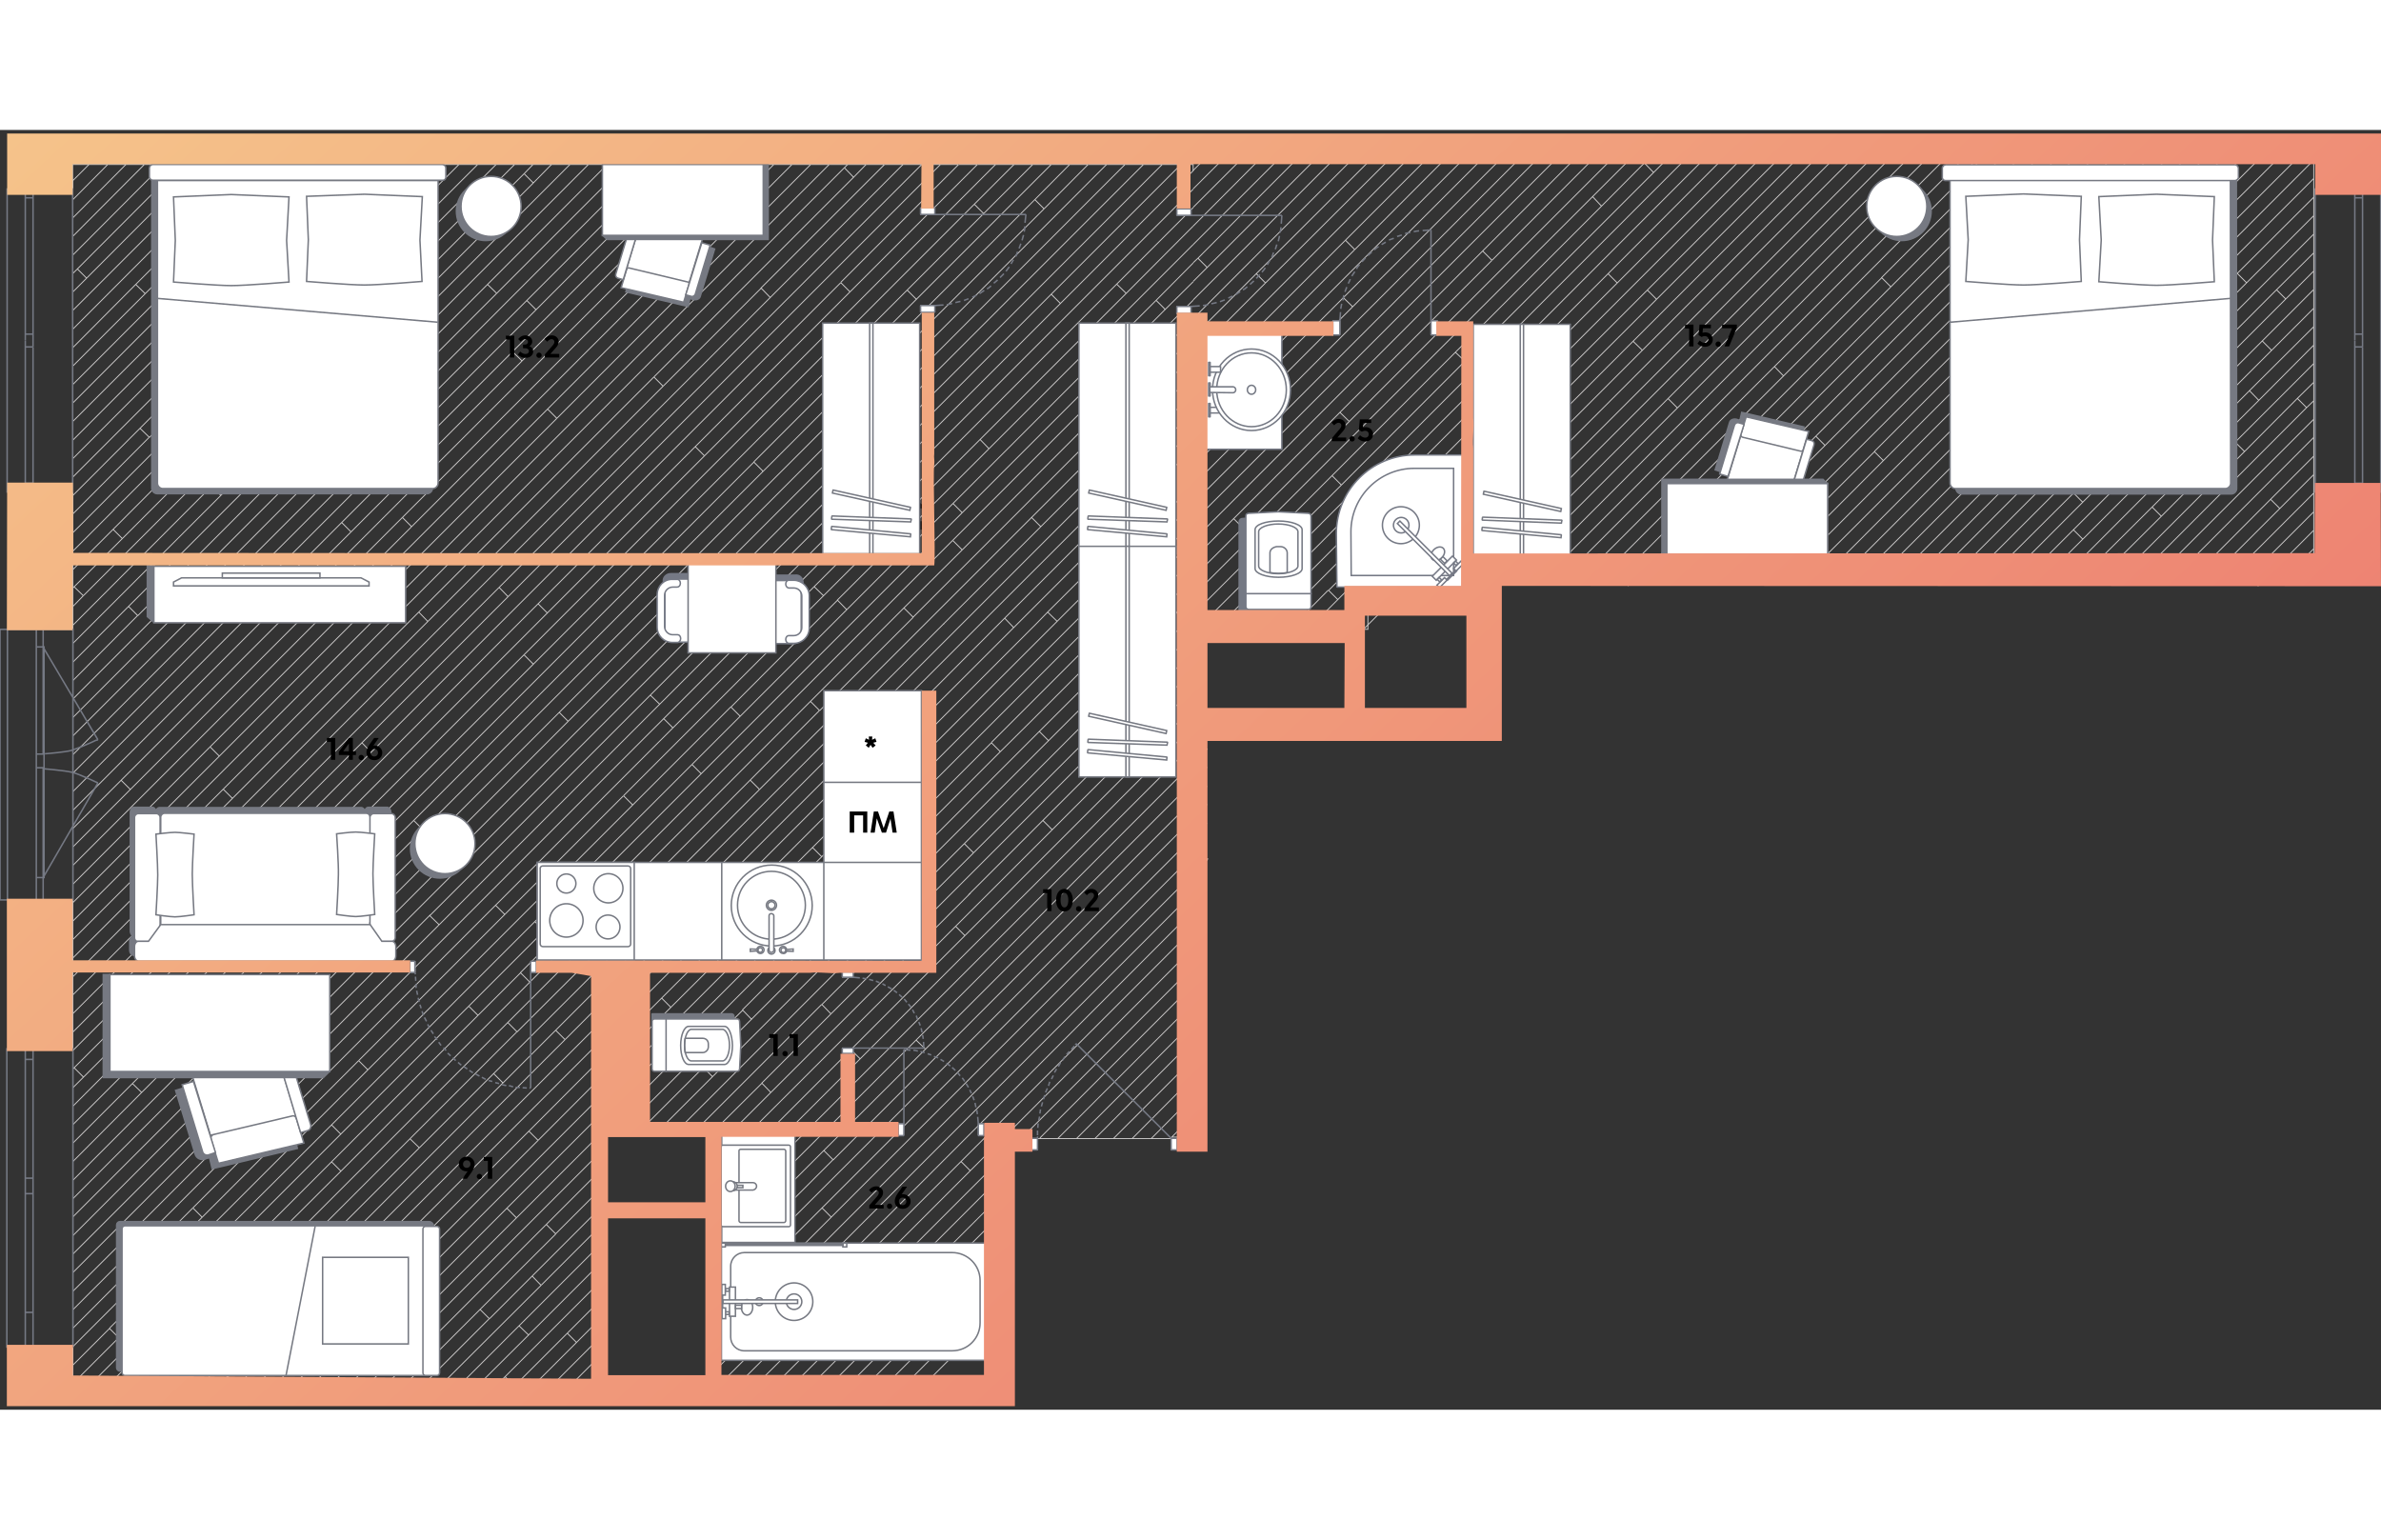 <svg   fill="none" xmlns="http://www.w3.org/2000/svg" viewBox="0 0 800 430" width="883" height="571"><rect x="0" y="0" width="800" height="430" fill="#333333" stroke="none"/><g clip-path="url(#a)"><path d="M777.4 140.7v6.2M777.4 134.5 762 149.9M777.4 146.9v3M777.4 146.9l-3 3M758.7 153.2l3.3-3.3M777.4 134.5v6.2M777.4 140.7l-9.2 9.2M653.1 153.1v-.1M653.1 153l3.2-3.1M650 150l3.1 3M699.8 137.5l-12.4 12.4M777.4 66.1v-6.2M723.1 126.7l-23.3 23.2M696.7 134.4l3.1 3.1M745.7 85.3l-64.6 64.6M777.4 41.3v12.3M777.3 47.5l-9.3 9.3M742.6 82.2l3.1 3.1M777.4 59.9v-6.2M755.8 149.9l-.2.2M777.4 122v6.2M777.4 84.8V91M777.4 78.5v6.3M777.4 134.5v-6.2l-21.6 21.6M777.4 122l-27.9 27.9M777.4 91v6.1M777.4 78.5v-6.2M755.8 87.6l21.6-21.5M777.4 72.3v-6.2M754.1 108l-3.1-3.1M755.8 87.6l3.1 3.2M768 56.8l-3.1-3.1M777.4 41.3V35M708.8 103.6l-46.3 46.3M696.7 122l-28 27.9M696.5 121.9l.1.1M777.4 35v-6.2M751.7 48.2l25.7-25.6M751.7 48.2 650.1 149.9M777.4 16.3v6.3M777.4 28.8v-6.2M777.4 122v-6.2M705.7 100.5l-49.4 49.4M705.7 100.5l71.7-71.7M705.7 100.5l3.1 3.1M696.7 122l3 3M742.6 82.2 768 56.8M742.6 82.2 675 149.9M764.9 53.7l12.5-12.4M696.7 122l68.2-68.3M745.7 85.3l14.4-14.4M760.1 70.9l17.3-17.3M708.8 103.6 777.4 35M762.9 124.1l-25.7 25.8M762.9 124.1l3.1 3.1M775 93.3l2.4-2.3M754.2 108l17.7-17.8M763.2 74l-3.1-3.1M771.9 90.2l5.5-5.4M777.4 103.3v6.3M777.4 103.3v-6.1l-52.7 52.7M777.4 115.8v-6.2M766 127.2l-22.7 22.7M766 127.2l11.4-11.4M777.4 103.3l-46.5 46.6M762.9 124.1l14.5-14.5M751 104.9l26.4-26.4M723.1 126.7 759 90.8l18.4-18.5M755.8 87.6l-62.2 62.3M754.2 108l-41.9 41.9M699.8 137.5l77.6-77.6M723.1 126.7l3.1 3.1M726.2 129.8l24.8-24.9M775 93.3l-56.5 56.6M775 93.3l-3.1-3.1M726.2 129.8 706 149.9M400.9 281.1v6M426.6 99.8l-25.7 25.7M454.5 59.4l-3.1-3M404.6 190.2l-3.7 3.7M404.6 184l-3.7 3.7v.1M404.6 196.4l-3.7 3.7M400.9 194v6.1M401.3 150l3.1 3M538.1 25.6h.1M540.3 48.3l3.1 3.1M555.6 14.3l-63.4 63.4M492.2 77.7l-3.2-3M400.9 162.9v6.1M538.1 25.6l-3-3.2M400.9 131.8v-.1M404.4 153.1v-.1M400.9 237.5v-.1M400.9 305.8v6.2M401.3 311.5l-.4.5M400.9 293.4v-.1M400.9 293.4v6.1M400.9 324.7v5.9M586.7 8.1h-6.3M400.9 330.6v.6M400.9 331.2v5.6M400.9 299.8v6M551.8 74l-3.1-3M592.9 8.1h-6.2M449.5 157.8l-3.1-3.1M400.9 287.2v6.1M400.9 268.5v-.1M404.6 177.8l-3.7 3.7M491.3 128.4l3.1 3.1M400.9 187.8v6.1M491.3 128.4 548.7 71M400.9 212.6v6.2M400.9 237.4v-6.1M400.9 206.4v6.1M459.6 166.3l-1.5 1.5M400.9 231.2v-6.1M400.9 175.3v-.1M491.3 128.4l-39.4 39.4M459.6 166.3l5.7-5.7M400.9 218.9v-.1M400.9 225v-6.1M404.6 215.1l-3.7 3.7M404.6 208.9l-3.7 3.6M404.6 202.7l-3.7 3.6M400.9 200.3v6M446.3 154.6l-13.1 13.2M400.9 206.4v-.1M400.9 193.9v.1M400.9 212.5v.1M400.9 200.3v-.2M400.9 231.2l3.7-3.7M400.9 256.2v6.1M540.3 48.3 420.8 167.8M400.9 237.5v6.1l3.7-3.6M400.9 256.2v-.1M400.9 237.4l3.7-3.6M422.7 159.7l-8.1 8.1M400.9 256v.1M400.9 181.5v6.1M405.5 245.3l-.9.9M404.6 171.6l-3.7 3.6M400.9 175.3v6.2M404.6 171.6l3.8-3.8M400.9 169.1v6.1M400.9 231.3v-.1M400.9 249.9v-.1M400.9 249.8l3.7-3.6M400.9 249.9v6.1M400.9 249.8v-6.1M400.9 225l3.7-3.6M400.9 225.1v-.1M400.9 75.9v-.1M405.6 46.2l-4.7 4.7M400.9 69.6v-.1M425.2 51.4l-24.3 24.4M422.1 48.3l-21.2 21.2M455.2 40.2l-3.1-3.1M455.2 40.2l-54.3 54.2M402.5 43.1l-1.6 1.5M401.3 150l-.4.4M418.8 8.1h-6.2M417.6 133.7l-3.1-3.1M414.5 130.6l-13.6 13.6M450.2 94.9l-35.7 35.7M425.2 51.4l-3.1-3.1M437.4 8.1h-6.1M400.9 162.8 538.1 25.6M447.6 116.2l3.1 3.1M450.7 119.3l41.5-41.6M400.9 169l49.8-49.7M400.9 169.1v-.1M450.2 94.9l3.1 3M450.2 94.8v.1M498.2 40.7l3.1 3.1M501.2 43.9l-51 51M400.9 156.5l3.5-3.5M400.9 144.2v.1M751.7 48.2l3.1 3.1M632.8 111.1l-3-3-41.9 41.8M681.3 50.3 707 24.6M681.3 50.3l-99.6 99.6M596.2 79.5l3 3.1M632.2 49.7 532 149.9M724.1 19.8l-91.3 91.3M673.7 8.1h6.2M494.4 131.5 617.7 8.1M494.4 131.5l-29.1 29.1M727.3 23 600.4 149.9M405.5 245.3l.3-.4M686.2 8.1 544.4 149.9M662.7 99.9l-49.9 50M659 47.7 556.9 149.9M659 47.7l3 3.1M673.7 8.1h-6.1M660.2 9.2l3.1 3.1M667.5 8.1h-6.2M655.1 8.1h6.1M662.7 99.9l-3-3.1-53.1 53.1M660.2 9.2l1.1-1.1M660.2 9.2 519.5 149.9M663.3 12.3l4.2-4.2M596.2 79.5l-70.5 70.4M635.3 52.7l-3.1-3.1 41.5-41.5M667.5 8.1h.1M679.9 8.1 538.2 149.9M596.2 79.5l67.1-67.2M449.5 157.8l-10 10M556.6 56.9l-111 110.9M497.4 103.7l-3.1-3.1M556.6 56.9l-3.1-3.1M543.4 51.4 427 167.8M446.5 154.6l50.9-50.9M599.1 8.2l-45.6 45.6M617.7 8.1h-6.1M548.7 71l62.9-62.9M592.9 8.1h12.4M556.6 56.9l48.8-48.8h6.2M408.4 167.8 568 8.1M561.8 8.1l-6.2 6.2M568 8.1h-6.2M592.9 8.1l-95.5 95.6M471.5 160.6l.3-.2-3.1-3.2M552.6 11.2l3 3.1M538.1 25.6l14.4-14.5 3-3h-6.1M419.7 156.5l3.1 3.2L574.2 8.1H568M555.6 8.1h6.2M449.5 157.8l104-104M471.8 160.3 623.9 8.1M580.4 8.1h-6.1M540.3 48.3l40.1-40.2M543.4 51.4l43.3-43.3M497.4 103.7h.1M636.4 8.1h6.2M623.9 8.1h3.9M642.6 8.1h6.2M628.9 9.3l-1.1-1.2M563.6 93.4l85.3-85.3h6.2M617.7 8.1h6.2M655.1 8.1 513.3 149.9M636.4 8.1 483.9 160.6M629 9.3 511.7 126.7M630.2 8.1h6.2M629 9.3l1.2-1.2M627.8 8.1h2.4M400.9 318.2v.1M400.9 318.2l3.5-3.5M477.7 160.6l34-33.9M511.7 126.7l3 3.1M563.6 93.4l-56.5 56.5M503.8 153.1l3.3-3.2M560.5 90.3l3.1 3.1M400.9 312v6.2M642.6 8.1 490.1 160.6M732.8 54.8l-3.1-3.2M732.8 54.8l44.6-44.7M777.4 16.3v-6.2M766.9 8.1h10.5v2M400.9 338.9v4.2M777.4 16.3 643.9 149.9M727.2 22.9l-3.1-3.1M773.2 8.2l-43.5 43.4M610.1 102.9l3.1 3.1M711 8.1h-6.2M707 24.6v-.1M711 8.1h6.2M610.1 102.9l-47 47M613.2 106l-43.9 43.9M662.7 99.9h.1M760.7 8.1h6.2M632.8 111.1l.1.1M632.8 111.1l-38.7 38.8M707 24.6l-3.1-3.1M681.3 50.3l3.1 3.1M629.8 108l54.6-54.6M662.1 119.2l67.6-67.6M742.1 8.1h-6.2M727.3 22.9l14.8-14.8M724.1 19.8l11.8-11.7M735.9 8.1h-6.2M400.9 268.5v6.2M707 24.6l16.4-16.5M729.7 8.1h-6.3M684.4 53.4l45.3-45.3M760.7 8.1 619 149.9M754.6 8.1h6.1M662.7 99.9l91.8-91.8h-6.2M659.6 96.8l88.7-88.7M748.3 8.1h-6.2M704.8 8.1h-6.2M659.1 116 766.9 8.1M659 47.7l39.5-39.6h-6.1M686.2 8.1h6.2M610.1 102.9l94.7-94.8M717.2 8.1h6.2M679.9 8.1h6.3M400.9 324.5v.2M717.2 8.1 575.5 149.9M613.2 106 711 8.1M400.9 262.3v6.1M400.9 287.2v-.1M535.1 22.4l14.3-14.3M535.1 22.4 404.4 153M544.4 149.9l-.3.2M400.9 274.8v-.1M732.8 54.8l-95.1 95.1M662.1 119.2l-3-3.1M692.4 8.2 550.7 149.9M662.1 119.2l-30.7 30.7M544.1 150.1l3.1 3.1M400.9 274.8v6.1M777.4 153.1v-3.2M755.6 150.1l3.1 3.1M400.9 82l73.8-73.9M402.5 43.1l34.9-35M422.1 48.3l40.3-40.2h6.2M443.7 8.1h-6.3M405.6 46.2l-3.1-3.1M405.6 46.2l38.1-38.1M431.3 8.1h-6.2M456.1 8.1h6.2M400.9 63.4l55.2-55.3M400.9 57.1l49-49M449.9 8.1h-6.2M400.9 38.5l30.4-30.4M400.9 32.3 425 8.1M400.9 13.6l5.5-5.5M425 8.1h-6.2M400.9 19.8l11.7-11.7M412.6 8.1h-6.2M400.9 26l17.9-17.9M456.1 8.1h-6.2M400.9 131.7 524.5 8.1M530.7 8.1h-6.2M518.2 8.1h-6.1M524.5 8.1h-6.3M426.6 99.8l91.6-91.7M426.6 99.8l-3-3M505.8 8.2l-51.3 51.2M400.9 119.3 512.1 8.1M512.1 8.1h-6.2M499.6 8.1h6.2M400.9 138 530.7 8.1M537 8.1h6.1M536.9 8.1h.1M536.9 8.1h-6.2M501.3 43.8l35.6-35.7" stroke="#CECCCC" stroke-width=".3" stroke-miterlimit="10"/><path d="M417.6 133.7 543.2 8.1h6.2M417.6 133.7 401.3 150M455.2 40.2l32-32.1M481 8.1h-6.3M487.2 8.1H481M400.9 88.2 452 37.1l29-29M425.2 51.4l43.4-43.3M400.9 113l53.6-53.6M474.7 8.1h-6.1M499.6 8.1h-6.2M400.9 106.8l98.7-98.7M493.4 8.1h-6.2M400.9 100.6l92.5-92.5M659.1 116.1l-33.8 33.8M319.9 374.4l3.1 3.1M83.2 424.7h6.1M143.3 370.7l3.1 3.2M146.4 373.9l34.4-34.4M177.6 404.9l-3.2-3.1M140.5 410.9l3.1 3.1M404.1 184.7l-3.2 3.1M139.1 424.7h6.1M114.2 424.7h6.2M120.4 424.7h6.2M140.9 342l-3.1-3M128.8 372.8l3.1 3.1M400.9 206.4l3.7-3.7M45.8 424.7H52M26.5 424.7l-2-2M250 357.4v-.1M63.6 400.8l3 3.1M63.5 400.7l.1.1M307.8 305.8l3.1 3M27.2 424.7h6.2M257.3 424.7h6.1M307.5 262.5h.1M310.6 265.6l-3.1-3.1M279.2 297h.1M297.3 403.3l3.1 3M310.6 265.6 279.2 297M279.2 297l-3-3.1M275.9 424.7h6.2M307.5 262.5l-31.3 31.3M327.1 242.9l-19.6 19.6M238.8 424.7h6" stroke="#CECCCC" stroke-width=".3" stroke-miterlimit="10"/><path d="M238.6 424.7h.2" stroke="#CECCCC" stroke-width=".3" stroke-linecap="round" stroke-linejoin="round"/><path d="M400.9 175.3 384 192.2l-14.2 14.2-46.4 46.4-1.4 1.4-11.4 11.4M403.1 173.2l-2.2 2.1M244.8 424.7h6.2M400.9 169.1l-73.8 73.8M403.1 179.4l-2.2 2.1M400.9 162.9l-3 3-32.5 32.4-41.4 41.5M343.6 338.4l-.5.5M400.9 287.2l-51.2 51.2M349.7 338.4l-.4.5M300.4 406.3l.1.1M393.7 338.4h3.3M300.4 406.3l33.6-33.6M190.6 404.3l3.1 3.1M393.7 338.4l-.5.5M400.9 324.7l-13.6 13.7M399.1 313.9l-25 25M368.4 338.4l-.5.5M400.9 305.8l-32.5 32.6M387.3 338.4l-.5.5M362.2 338.4l-.5.5M380.9 338.4l-.5.5M355.9 338.4l-.5.5M326 349.7l-3.1-3.1M275 400.7l3.1 3.1M322.9 346.6l78-78.1M322.9 346.6l2.9-2.9M326 349.7l8-8M275 400.7l51-51M352.3 205.2l-3.1-3.1M400.9 162.9v-.1M400.9 162.8v-6.1M334 341.7l2.9-2.8M400.9 119.3h.1M400.9 281.1l3.7-3.7M252.5 298.8h.1M400.9 299.8l1.5-1.5M400.9 331.2l-7.2 7.2M400.9 318.3l-20 20.1M400.9 299.8l-38.7 38.6M400.9 281.1l-57.3 57.3M400.9 274.8l-64 64.1M400.9 293.4l-45 45M400.9 293.4l3.4-3.4M238.8 374.7l69-68.9M276.8 342.9l-38 38M276.8 342.9l34.2-34.1 89.9-89.9M202 411.5l-13.2 13.2h6.2l7-7M117 11.6h-6.3M123.1 11.6H117M160.6 11.6h6M24.5 104.2V98M24.5 110.4v-6.2M78.1 63 75 59.9M24.5 135.3v-6.2M24.5 141.5v-6.2M50.1 103.3 24.5 129M47.1 100.3l3.1 3M24.5 116.6v6.2M24.5 66.9v6.2M24.5 79.3v-6.2M98.3 11.6h-6.2M48.8 55l-3.2-3.1M78.7 43.7l-3.1-3.1M24.5 91.7v6.2M24.5 91.7v-6.1M78.7 43.7 24.5 97.9M179.2 17.8l-3.1-3.1M45.6 51.9 24.5 73.1M24.5 160.1v6.3M74.2 122.8l-49.7 49.7M28 156.5v.1M28 156.5l-3.1-3M121.7 44.3l3.1 3.1M24.5 172.5v-6.1M161.6 29.1l-3-3.1M115.7 81.3l-3.1-3.1M115.7 81.3l-41.5 41.5M71.1 119.7l3.1 3.1M24.9 153.5l-.4.4M28 156.5l-3.5 3.6M73.7 98.4 38 134.2M24.5 160.1v-6.2M73.7 98.4l3.1 3.1M24.5 153.9v-6.1M38 134.2l-13.5 13.5v-6.2M41.1 137.3l-3.1-3.1M124.7 47.4l-51 51M71.1 119.7l-46.6 46.7M71.1 119.7l90.5-90.6M78.7 43.7l32-32.1M129.3 11.7 78.1 63M24.5 104.2 117 11.6M24.5 110.4l98.6-98.8M24.5 116.6 78.1 63M110.7 11.6h-6.2M24.5 91.7l51-51.1 29-29M45.6 51.9l40.3-40.3h6.2M79.7 11.6h6.1M24.5 79.3v6.2l73.8-73.9M104.5 11.6h-6.2M48.8 55l43.3-43.4M48.8 55 24.5 79.3M24.5 122.8 135.6 11.6M24.5 122.8v6.2M135.6 11.6h-6.2M154.2 11.6H148M24.5 135.3 148 11.6M160.5 11.6h-6.3M24.5 141.5 154.2 11.6M124.8 47.3l35.7-35.7M160.5 11.6h.1M148 11.6h-6.2M141.8 11.6h-6.2M79.7 11.6h-6.2M50.2 103.3l91.6-91.7M123.1 11.6h6.2M24.5 66.9l55.2-55.3M24.5 54.4v-6.2M29.1 49.8l-4.6 4.6M26 46.7l-1.5 1.5M24.5 42v6.2M24.5 29.6v6.1M24.5 42v-6.3M54.8 11.6H61M24.5 60.6l49-49M24.5 54.4v6.2M24.5 66.9v-6.3M29.1 49.8 26 46.7M42.3 11.6h-6.1M26 46.7l35-35.1M48.6 11.6h6.2M54.8 11.6 24.5 42M73.5 11.6h-6.3M67.2 11.6H61M29.1 49.8l38.1-38.2M42.3 11.6h6.2l-24 24.1M29.9 11.6h6.3M24.5 23.4v-6.3M24.5 23.4l11.7-11.8" stroke="#CECCCC" stroke-width=".3" stroke-miterlimit="10"/><path d="M24.5 23.4v6.1l17.8-17.9M24.5 116.6v-6.2M24.5 328v-6.2M236.7 109.5l-52.8 52.8M183.9 162.3 24.5 321.8M180.8 159.2l3.1 3.1M24.5 321.8v-6.2M24.9 315.1l-.4.4v-6.2M180.8 159.2l52.8-52.8M167.7 153.7l3 3.1M47 261.9l96.7-96.7M76.9 263.2l103.9-104M124.7 209.1 282.5 51.3M255.7 53.2l-112 112M222.8 86.1l-3.1-3.1M50.1 265l-3.1-3.1M140.7 162h-.1M140.7 162l3 3.1M24.5 290.6v-6.1L47 261.9M24.5 272v6.2M24.5 284.4v-6.2M124.7 209.1 24.5 309.3M121.6 205.9l-97.1 97.2M24.5 303.1v6.2M24.5 296.9v6.2M24.9 315.1l52-51.9M24.9 315.1l3.1 3.1M24.5 296.9l143.2-143.2M24.5 290.6 50.1 265M315.9 11.7 121.6 205.9M236.7 109.5l-3.1-3.1M309.7 11.6h-6.3M303.4 11.6h-6.2M334.5 11.6h-6.1M47.6 323.4l-23.1 23.2M340.7 11.6h-6.2M24.5 334.2v6.2M96.1 262.6l-71.6 71.6M44.5 320.4l-20 20M24.5 340.4v6.2M286.8 15.9l-3.1-3.2M121.6 205.9l3.1 3.2M24.5 296.9v-6.3M76.9 263.2l-3.1-3.1M285.6 54.4l-3.1-3.1M284.8 11.6h6.2M75 221.5l3.1 3.1M135.2 130.2l-91.4 91.4M43.8 221.6l-3.1-3.1M69.9 158.2l-45.4 45.4M120.9 107.3l.1-.1M120.9 107.3l-3.1-3.1M70 158.2l50.9-50.9M24.5 203.6v-6.2M73 161.3l-3.1-3.1M216.4 11.6h-6.2M163.8 51.9l3.1 3M210.2 11.6H204M163.8 51.9v-.1M191.5 11.6h-6.2M24.5 178.8v-6.2M46.2 163.2 24.5 185M24.5 191.2V185M114.8 131.9l-90.3 90.4M161.7 29.1h-.1M24.5 178.8v6.2M24.5 216.1v-6.2M24.5 203.6v6.3M73 161.3l-48.5 48.6M24.5 197.4v-6.2M24.5 191.2 163.8 51.9M24.5 197.4 166.9 54.9M241.3 11.6h-6.2M70.6 207.3l3.1 3.1M73.7 210.4l-49.2 49.2M187.1 96.9 73.7 210.4M24.5 253.4v-6.2M138.3 133.3l-3.1-3.1M187.1 96.9l-3.1-3.1M78.1 224.6l-53.6 53.6M219.7 83l-79 79M78.1 224.6l62.6-62.6M24.5 259.6v6.2M24.5 259.6v-6.2M253.7 11.6h-2.4M185.3 11.6h-6.1M247.5 11.6h-6.2M175.4 77.6l-3.2-3.1M24.5 222.3v-6.2M114.8 131.9l3.1 3.1M24.5 222.3v6.2M114.8 131.9l57.4-57.4M24.5 234.7v6.2M92.2 160.8l3.1 3.1-54.6 54.6M24.5 234.7l16.2-16.2M138.3 133.3 24.5 247.1v-6.2M43.8 221.6l-19.3 19.3M334 348l-76.7 76.7M176.4 424.7h6.2M238.8 362.3l8.1-8.1M193.7 407.4l-17.3 17.3M193.7 407.4l8.3-8.3M176.4 424.7v.1M190.6 404.3l-20.4 20.4h6.2M169.7 418.9l3.1 3.1M202 386.6l-32.3 32.3M400.9 187.8l-162.1 162M163.9 424.7h6.2M400.9 231.3l-162.1 162M201.3 424.7h.7M238.8 387.1l41.1-41.1-3.1-3.1M202 424l-.7.7M201.3 424.7h-6.2M202 405.3l-19.4 19.4M238.8 368.5l11.2-11.2M182.6 424.7h6.1M143.6 414l-10.7 10.7M164.4 399.4l-25.3 25.3M139.1 424.8v-.1M169.7 418.9l-5.8 5.8M132.9 424.7h6.2M238.8 399.6l37.4-37.4M181.8 388.2l-36.6 36.5M177.6 404.9l-19.9 19.8M151.5 424.7h6.2M157.7 424.7h6.2M174.4 401.8l.1-.1 27.5-27.5M174.4 401.8l-22.9 22.9M145.2 424.7h6.3M334 360.3l-64.4 64.4M263.4 424.7h6.2M334 354.1l-70.6 70.6M257.3 424.7h-.1M44.5 320.4l3.1 3M269.6 424.7h6.3M251 424.7h6.2M294.6 424.7l-.4.3M294.6 424.7h-6.3M300.4 406.3l-18.3 18.4M297.3 403.3l-21.4 21.4M297.3 403.3l36.7-36.7M334 378.9l-45.8 45.8h-6.1M257.2 424.8l.1-.1M238.8 412l9.5-9.5M238.8 405.8l37.7-37.7M322.9 346.6l-78.1 78.1M275 400.7l-24 24M400.9 256.2 238.8 418.3" stroke="#CECCCC" stroke-width=".3" stroke-miterlimit="10"/><path d="m238.6 424.7.2-.2" stroke="#CECCCC" stroke-width=".3" stroke-linecap="round" stroke-linejoin="round"/><path d="M400.9 262.3 298.6 364.7l-59.8 59.8M64.5 424.7h6.2M24.5 422.7v2.1h2.1M24.5 415v6.2l15.4-15.4M24.5 422.7l-.1-.1M24.5 422.7v-1.4M157.5 294.4 27.2 424.7M111.4 346.7l-78 78M27.2 424.7h-.6M33.4 424.7h6.2M27.2 424.7v.1M24.5 365.2l-.1.1M24.5 172.5l-.1.1M24.5 116.6h-.1M24.5 54.4h-.1M24.4 35.8l.1-.1M24.5 160.1h-.1M29.9 11.6h-5.5v5.5l5.5-5.5ZM24.5 259.6h-.1M132.9 424.7v.1M24.5 222.3h-.1M24.5 203.6h-.1M39.6 424.7h6.2M63.6 400.8l-24 23.9M63.6 400.8l31.3-31.4M94.9 369.4l19.6-19.5L272.3 192M24.5 272h-.1M261.6 264.9 101.8 424.7M146.4 373.9l-50.8 50.8h6.2M170.3 362.3 108 424.7M101.8 424.7h6.2M89.3 424.7h6.2M286.4 221.4 132 375.9l-48.8 48.8M143.3 370.7l-54 54M143.3 370.7l34.4-34.3M180.8 339.5l-3.1-3.1M213.5 337.8l22.8-22.8M252.5 298.8 236.3 315M202 349.3l-75.4 75.4M126.6 424.7h6.2M127.5 417.7l-7.1 7M127.5 417.7l74.5-74.5M249.5 295.8l-33 32.9-9.1 9.1M124.4 414.6l-10.2 10.1M108 424.7h6.2M66.6 403.9l-20.8 20.8M73.3 415.9l-8.8 8.8M108.5 374.4l32.4-32.4M108.5 374.4l-50.2 50.3h6.2M173.7 303l-35.9 35.9L52 424.7M334 385.2l-39.4 39.5M52 424.7h6.2M83.1 424.8l.1-.1M83.2 424.7h-.1M400.9 100.7l-65.2 65.2-22.1 22.2-67.4 67.4M128.8 372.8l-51.9 51.9M76.9 424.7h6.2M246.2 255.5 128.8 372.8M70.7 424.7h6.2M189.8 305.7 76.5 419l-5.8 5.7M313.1 424.7H301M278.6 11.6 24.5 265.8M24.5 272v-6.2M219.7 83l67.1-67.1M187.1 96.9l85.3-85.3h6.2M284.8 11.6l-1.1 1.1M284.8 11.6h-6.2M75 221.5 283.7 12.7M24.5 272 75 221.5M266.1 11.6h6.2M260 11.6h-6.3M138.3 133.3 260 11.6M266.1 11.6H260M135.2 130.2 252.6 12.9l1.1-1.3M24.5 253.4 266.1 11.6M309.7 11.6h12.4M282.5 51.2l39.6-39.6M309.7 11.6l-142 142.1M286.8 15.9l4.2-4.3M322.2 11.6H328.4M297.2 11.6l-41.5 41.5 3.1 3.2M297.2 11.6h-6.1M291.1 11.6h-.1M303.4 11.6l-44.6 44.7M50.1 265 258.8 56.3M197.8 11.6h6.2M24.5 178.8l167-167.2M43.2 160.1l3.1 3.1L197.7 11.6h-6.2M204 11.6l-40.2 40.3M166.9 54.9l43.3-43.3M28 156.5 158.6 25.9l14.3-14.3M179.2 17.8l6.1-6.2M161.6 29.1l14.5-14.4M176.1 14.7l3-3.1h-6.2M115.7 81.3l63.5-63.5M216.4 11.6l-95.5 95.7M180.1 60.4l-3.1-3.1M172.2 74.5l62.9-62.9M95.3 163.8 247.5 11.6M175.4 77.6l65.9-66M175.4 77.6l-83.2 83.2M92.2 160.8l-67.7 67.8v6.1M247.5 11.6h3.8M216.4 11.6h12.4M251.3 11.6l1.2 1.3M222.6 11.7 177 57.3M24.5 216.1 228.9 11.6h6.2M73 161.3l104-104M390.5 11.6h-6.2M218.5 189.9l67.2-67.2M356.3 58.3 254.6 159.9M356.3 58.3l-3.1-3.1M218.5 189.9l3.1 3M144.4 264v-.1L77 331.4M144.4 264l3.1 3M353.2 55.2l43.5-43.5M254.6 160l-33 33L45.9 368.7l3.1 3.1M400.9 13.6v.1l-44.6 44.6M41.1 137.3l-16.2 16.2M41.1 137.3 166.7 11.6h6.2M325.6 424.7h-12.4M307.6 424.5l26.4-26.4M301 424.7l-1.9 1.9M334 391.6l-33 33.1M405.8 244.9h.1M24.5 377.7v6.2L77 331.4M396.7 11.6h-6.2M400.9 13.6v-2h-4.2M405.8 244.9h-.3v.4M347.7 23.4l11.7-11.8M359.4 11.6h-6.2M384.2 11.6h-6.1M350.8 26.5l14.8-14.9M286.3 103.4 378 11.6h-6.2M285.6 54.4l-52 52M285.6 54.4l42.8-42.8M283.2 100.3l88.6-88.7M365.6 11.6h-6.2M307.9 56.9l45.3-45.3M24.5 328 340.7 11.6M236.7 109.5l97.8-97.9M73.9 328.3l-49.4 49.4M340.7 11.6h6.2M330.5 28.1 347 11.6h6.2M282.6 119.6h.1M301 424.7H294.6M282.6 119.6l107.9-108M24.5 377.7v-6.2L384.2 11.6M218.5 189.9 144.4 264M218.5 189.9v-.1M384.2 11.6h.1M282.6 119.6 73.9 328.3M282.6 119.6l3.1 3.1M347.7 23.4l-91.3 91.3M400.9 125.5v6.2M400.9 125.5v-6.1M400.9 106.8v.1M400.9 106.8v-6.1M336.1 208.9l10.7-10.6 32.4-32.4 21.7-21.7M400.9 138v6.2M400.9 150.4v-6.1M349.2 202.1l3.8-3.8 32.5-32.4 6.8-6.8M261.6 264.9l66.6-66.6 32.4-32.4 40.3-40.4M355.2 165.1l-.8.8-32.4 32.4-45.9 45.9M258.5 261.8l17.6-17.6M355.2 165.1l34.3-34.3M340.6 167.2l1.3-1.3 59-59M400.9 150.4h.1M400.9 119.3v-6.2M400.9 113v.1M400.9 119.3v.1M400.9 113v-6.1M400.9 156.6v.1M400.9 156.5v.1M400.9 156.7l-5.5 5.5-3.8 3.7-32.4 32.4-6.9 6.9M395.4 162.1l-3.1-3M402.2 167.8l-1.3 1.3M400.9 119.4l-11.4 11.4M261.6 264.9l-3.1-3M352 162l34.4-34.3M222.3 291.7l-44.6 44.7M124.4 414.6l89-88.9M333.1 205.9 213.4 325.7M352 162l3.2 3.1M170.3 362.3l107.1-107M386.4 127.7l3.1 3.1M337.6 164.1l3 3.1M340.6 167.2l-27 27-27.2 27.2M340.6 167.2h.1M286.4 221.4l3.1 3.1M352 162l-3.8 3.9-32.4 32.4-42.8 42.8M276.1 244.2l-3.1-3.1M222.3 291.7l50.7-50.6M225.4 294.8l-3.1-3.1M258.4 261.9l-33 32.9M180.8 339.5l44.6-44.7M317.1 165.9h.2M374.6 108.4l-57.5 57.5M346.6 130.2l35.9-35.9 18.4-18.4M379.3 91.2l3.1 3.1M346.6 130.2l3.1 3.1M400.9 94.5v-.1M400.9 88.3v6.1M377.7 111.5l-3.1-3.1M374.6 108.4l26.3-26.3M395.5 93.8l5.4-5.5M400.9 63.4l-77.6 77.7M400.9 88.2v-6.1M400.9 88.2v.1M391.5 60.3v.1M124.4 414.6l3.1 3.1M400.9 82v.1M400.9 82v-6.1M386.8 77.5l-3.1-3M39.9 405.8l35.8-35.9M24.5 415v-6.2M245.6 193.9l3.1 3.1M24.5 396.4v-6.2M353.2 55.2l-67.5 67.5M232.5 213.2l3.1 3.1M418.5 89.3l-17.6 17.6M254.6 160l3.2 3M282.1 207.1l12.5-12.6M400.9 100.6v.1M400.9 100.6v-6.1M323.3 141.1l-3.1-3.1M317 165.9h.1M366.2 85.7l3 3.1M306.8 163.8l-31.4 31.3M400.9 243.7 314 330.6l-12.3 12.3-25.2 25.2M400.9 249.9 248.3 402.5M400.9 237.5l3.7-3.6M404.6 246.3l.9-.9M405.7 245.2l-.2.2M400.9 243.7l3.7-3.6M391.5 60.3l9.4-9.3M400.9 256.2l3.7-3.6M139 232l117.4-117.3M139 232l-91.4 91.4M405.5 245.3v.1M251.4 405.6l-3.1-3.1M405.6 201.7l-1 1M404.6 190.4l-3.7 3.6M353.5 235.1l-3.1-3.1M350.4 232l18.1-18.1 19.9-19.8 12.5-12.6M325.4 257l25-25M405.7 207.9l-1.1 1.1M404.6 233.9l.9-1M404.6 227.6l1-1M404.6 221.4l1-.9M405.6 214.1l-1 1.1M400.9 237.5 276.2 362.2M404.6 196.6l.5-.6M324.2 270.7l2.3-2.3 16.4-16.4 58-58M250 357.3l-3.1-3.1M400.9 200.3l-53.8 53.8-21.4 21.3-36.7 36.7M246.9 354.2l42.1-42.1M404.6 196.6l-3.7 3.7M324.2 270.7 285.9 309M238.8 356.1l47.1-47.1M190.6 404.3l11.4-11.4M321.1 267.6l3.1 3.1M285.9 309l3.1 3.1M400.9 249.9l3.7-3.6M400.9 212.6l3.7-3.6M400.9 231.3l3.7-3.7M400.9 225.1l-121 121M404.6 240.1l.7-.7M276.2 362.2l3.1 3.1M307.8 305.8l93.1-93.2M400.9 206.4l-29 29-19.6 19.6L250 357.3M400.9 218.9l3.7-3.7M400.9 225.1l3.7-3.7M170.3 362.3l3.1 3.1M379.1 153.6l21.8-21.8M277.4 255.3l3.1 3.1M326.1 256.4l-67.1 67M392.3 159.1l8.6-8.7M400.9 156.5v-6.1M213.4 325.7l3 3M213.3 325.6l.1.1M252.5 298.8l-3-3.1M249.4 295.7l86.7-86.8M379.1 153.6l-12.3 12.3-32.4 32.4-57 57M379.1 153.6l3.1 3.1M336.1 208.9l-3-3M400.9 138l-18.7 18.7M333.1 205.8l7.5-7.5 32.4-32.4 9.2-9.2M400.9 138v-6.2M164.4 399.4h.1M181.8 388.2 202 368M276.1 293.8l-44 44M181.8 388.2l-3-3.1M256 320.3v-.1l23.2-23.2M256 320.3l-17.6 17.5M259 323.4l-3-3.1M177.6 404.9l24.4-24.4M259 323.4l-20.2 20.2M336.2 209l-.1-.1M226 337.8l98-98M178.8 385.1l23.2-23.2M324 239.8l3.1 3.1M178.8 385.1l-14.3 14.3M183.6 367.8l3.1 3.1 15.3-15.3M219.7 337.8l19.6-19.6.1-.1M349.2 202.1l-96.7 96.7M352.3 205.2 239.4 318.1M164.4 399.4l-3.1-3.1M143.6 414l17.7-17.7M186.7 371l-25.4 25.3M236.3 315l3.1 3.1M72.6 366.8l3.1 3.1M36.9 402.6l-.1.1M39.9 405.8l-3.1-3.1M212.6 226.8l-140 140M36.8 402.6l35.8-35.8M111.4 334.3l-35.7 35.6M111.4 334.3l3 3M179.7 266l-68.3 68.3M179.7 266l3.1 3.1M24.5 390.2l21.4-21.4M73.9 328.3l3.1 3.1M388.5 57.3l3 3M232.5 213.2 179.7 266M24.5 371.4v-6.1M36.8 402.7 24.5 415M120.5 312.7l3.1 3.1M120.5 312.7l-96 96.1M24.5 402.6v6.2M64.8 362.2l-40.3 40.4M24.5 396.4v6.2M223 197.8l34.8-34.8M223 197.8 24.5 396.4M212.6 226.8l33-33M111.4 346.7l3.1 3.1M157.5 294.4l3.1 3.1M111.4 346.7l49.2-49.2M346.6 130.2l-91.4 91.4M323.3 141.1l-19.6 19.5M379.3 91.2l-72.5 72.5-3.1-3.1M379.3 91.2l21.6-21.6M400.9 69.6v6.2" stroke="#CECCCC" stroke-width=".3" stroke-miterlimit="10"/><path d="m160.6 297.5 14.3-14.3 3.1 3.1M24.5 365.2v.1M284.5 161.2l-3.1-3.2-35.8 35.9M369.2 88.8 174.8 283.2M157.5 294.4l25.3-25.3M366.2 85.7 235.6 216.3M235.6 216.3l-52.8 52.8M232.5 213.2l16.2-16.2M248.7 197l35.8-35.8M284.5 161.2l35.7-35.7M142.1 235.1 139 232M24.5 352.9v6.2M307.9 56.9l.1.1M286.3 103.4l-3.1-3.1M283.2 100.3l-95.3 95.4M190.9 198.7h.1M24.5 365.2v-6.1M350.8 26.5l-3.1-3.1M286.3 103.4l-95.4 95.3M142.1 235.1 350.8 26.5M77.5 312.2l-53 53M142.1 235.1 24.5 352.9M74.4 309.1l3.1 3.1M74.4 309.1l-49.9 50M77.5 312.2l113.4-113.5M74.4 309.1l113.5-113.4M187.9 195.7l3 3M121.8 236.9l57.4-57.4M179.2 179.5l-3.1-3.1M96.1 262.6l25.7-25.7M121.8 236.9l-3.1-3.1M371.8 11.6h-6.2M24.5 346.6v6.3M96.1 262.6l3.1 3.1M24.5 328v6.2M330.6 28.1h-.1M44.5 320.4l54.7-54.7M99.2 265.7l154.1-154.1 3.1 3.1M179.2 179.5 304.8 53.8M330.5 28.1l-25.7 25.7M303.7 160.6 272.3 192M307.9 56.9l-54.6 54.6M307.9 56.9l-3.1-3.1M330.5 28.1l-3.1-3.1M24.5 390.2V384M395.5 93.8l-4.8 4.7-13 13M377.7 111.5l-54.4 54.4-9.7 9.7-19 19 3.1 3.1M223 197.8l3.1 3.1M257.8 163.1v-.1M64.8 362.2l101.7-101.7M166.5 260.5l59.6-59.6M297.7 197.7l-12.5 12.6M398.6 96.9l-69.1 69-15.9 15.9-15.9 15.9M398.6 96.9l2.3-2.4M398.6 96.9l-3.1-3.1M186.7 302.5l3.1 3.1M282.1 207.1l-95.4 95.4M186.7 302.5 169 320.2M64.8 362.2l3.1 3.1M243 252.4l-53.2 53.3M282.1 207.1l3.1 3.1-42.1 42.1M243.1 252.3l3.1 3.2M120.5 312.7l49.1-49.1M332.3 107.1l68.6-68.6M226.1 200.9l47.4-47.4L375.2 51.8M209.5 223.7l67.2-67.2M375.2 51.8l25.7-25.7M400.9 19.9 257.8 163M400.9 32.3l-22.5 22.6M276.7 156.5v.1M276.7 156.5l52.6-52.5M329.3 104l49.1-49.1M400.9 75.9l.1-.1M400.9 44.7l-12.5 12.6-68.2 68.2M165.9 317.1l3.1 3.1M420.9 80.7l-20 20M400.9 57.2l-17.3 17.3-14.4 14.3M378.4 54.9l-3.2-3.1M400.9 94.5 412 83.4M98 372.5l-3.1-3.1M66.6 403.9 98 372.5M169.6 263.6l-3.1-3.1M252 218.5l.1-.1M169 320.2l-57.4 57.4-3.1-3.2M276.7 156.5l-3.1-3M317.1 165.9l-3.5 3.5L140.9 342M226.6 250.3l-52.9 52.8M212.6 226.8l-3.1-3.1M252 218.5l-154 154M173.7 303l-3.1-3.1M209.4 223.8l-39.8 39.8M255.2 221.6l-28.6 28.6-3.1-3.1M281.3 158l51-50.9M255.2 221.6l-3.1-3.1M275.4 195.1l-3.1-3.1M73.3 415.9l12.5-12.6M85.8 403.3l25.7-25.7M88.9 406.4l-3.1-3.1M320.2 125.5l3 3M391.5 60.3l-25.3 25.4M252 218.5l23.3-23.4M332.3 107.1l-3-3.1M73.3 415.9l3.1 3.1M433.2 167.8h6.3M386.8 338.9h6.4M404.6 233.9v-.1M404.6 208.9v-6.2M420.8 167.8h6.2M404.6 196.4v.2M712.3 149.9h6.2M427 167.8h6.2M544.4 149.9h6.3M404.6 196.6v6.1M445.6 167.8h6.3M662.5 149.9h6.2M724.7 149.9h6.2M404.6 240v-6.1M693.6 149.9h6.2M404.6 209v6.1M408.4 167.8h6.2M420.8 167.8h-6.2M334 348v-6.3M404.6 221.4v-6.2M404.6 227.5v-6.1M334 391.6v6.5M404.6 233.8v-6.2M404.6 240.1v-.1M404.6 184v6.2M334 385.2v6.4M334 360.3v6.3M334 348v6.1M334 378.9v6.3M404.6 177.8v6.2M465.3 160.6h-5.7v5.7M334 354.1v6.2M451.9 167.8h6.2M718.5 149.9h6.2M459.6 166.3v1.5h-1.5M637.7 149.9h6.2M404.6 246.3v-.1M404.6 246.2v-6.1M404.6 190.2v.2M404.6 171.6v6.2M774.4 149.9h3M656.3 149.9h6.2M404.6 246.3v6.1M404.6 171.6v-3.8h3.8M650.1 149.9h6.2M569.3 149.9h6.2M563.1 149.9h6.2M675 149.9h6.1M755.8 149.9h6.2M490.1 160.6h6.2M490.1 160.6h-6.2M587.9 149.9h6.2M336.9 338.9h6.2M749.5 149.9h6.3M625.3 149.9h6.1M477.7 160.6h6.2M465.3 160.6h6.2M507.1 149.9h-3.3v3.2M404.6 227.6v-.1M513.3 149.9h6.2M507.1 149.9h6.2M477.7 160.6h-6.2M349.3 338.9h6.1M367.9 338.9h6.2M334 378.9v-6.2M681.1 149.9h6.3M400.9 338.9h-7.7M380.4 338.9h6.4M374.1 338.9h6.3M343.1 338.9h6.2M619 149.9h6.3M575.5 149.9h6.2M668.7 149.9h6.3M355.4 338.9h6.3M334 372.7v-6.1M687.4 149.9h6.2M361.7 338.9h6.2M502.5 160.6h-6.2M699.8 149.9h6.2M743.3 149.9h6.2M439.5 167.8h6.1M768.2 149.9h6.2M706 149.9h6.3M404.6 208.9v.1M404.6 215.2v-.1M404.6 190.4v6M762 149.9h6.2M612.8 149.9h6.2M538.2 149.9h6.2M556.9 149.9h6.2M606.6 149.9h6.2M519.5 149.9h6.2M532 149.9h6.2M525.7 149.9h6.3M600.4 149.9h6.2M594.1 149.9h6.3M730.9 149.9h6.3M336.9 338.9H334v2.8M737.2 149.9h6.1M550.7 149.9h6.2M631.4 149.9h6.3M643.9 149.9h6.2M581.7 149.9h6.2" stroke="#CECCCC" stroke-width=".3" stroke-miterlimit="10"/><path d="M202 343.2v-5.4h5.4M238.8 362.3v-6.2M202 386.6v-6.1M202 349.3v-6.1M202 361.9v6.1M202 417.7v6.3M202 361.9v-6.3M238.8 412v6.3M202 424v.7M202 368v6.2M213.5 337.8h6.2M238.8 424.7v-.2M207.4 337.8h6.1M238.8 418.3v6.2M202 349.3v6.3M202 386.6v6.3M238.8 399.6v6.2M238.8 374.7v-6.2M238.8 393.3v6.3M202 380.5v-6.3M238.8 387.1v6.2M202 405.3v-6.2M202 411.5v6.2M202 392.9v6.2M232.1 337.8H226M238.4 337.8h-6.3M238.8 405.8v6.2M238.8 387.1v-6.2M219.7 337.8h6.3M238.8 380.9v-6.2M238.8 343.6v6.2M238.8 343.6v-5.8h-.4M238.8 368.5v-6.2M202 405.3v6.2M238.8 349.8v6.3" stroke="#CECCCC" stroke-width=".3" stroke-linecap="round" stroke-linejoin="round"/><path d="M2.3 409.2V308.5m22.2 100.7V308.5m-16 3.8v-3.9m2.5 3.9H8.5m2.6-3.8v3.9m0 39.8v2.6m-2.6-2.6h2.6m-2.6 2.6v-2.6m0 0v-40m2.6.1v40m-2.6 5.1v-2.6m2.5 2.6H8.5m2.6-2.6v2.6m0 39.9v11.9m-2.6-11.9h2.6m-2.6 11.9v-11.9m0 0v-39.9m2.6-.1v40M2.4 121.9V19.6m22 102.3V19.6M8.5 22.8v-3.2m2.5 3.2H8.5m2.6-3.2v3.2m0 45.8v2.1m-2.6-2.1h2.6m-2.6 2.1v-2.1m0 0V22.8m2.6 0v45.9m-2.6 4.2v-2.1m2.5 2.1H8.5m2.6-2.2v2.1m0 45.9v3.2m-2.6-3.2h2.6m-2.6 3.2v-3.2m0 0V72.9m2.6 0v45.9M2.5 258.7v-90.9m30.4 37.1-18.4-31.1m18.4 45.6-18.4 31.8m18.4-46.3s-.2.1-.5.2m0-.1c-1.6.8-6.5 2.9-8.5 3.5-1.9.5-7.2 1-8.8 1.1m-.2.1h-.5m18.5 9.7s-6.5-3.1-8.8-3.6c-2.5-.6-9.8-1.2-9.8-1.2m10.2-46.8v90.9H0v-90.9h24.5Zm-9.7 5.9v77.5h-2.6v-77.5h2.6Zm-.3-5.9v41.9h-2.3v-41.9h2.3Zm0 46.5v44.4h-2.3v-44.4h2.3Z" stroke="#757984" stroke-width=".5" stroke-miterlimit="10"/><path d="M171.331 70.44h-1.361v-1.306h2.829v7.34h-1.468V70.44ZM177.714 74.32a.836.836 0 0 0-.364-.707c-.236-.18-.55-.268-.943-.268h-.675v-1.233h.632c.307 0 .554-.082.74-.246a.85.85 0 0 0 .289-.664.817.817 0 0 0-.279-.643c-.185-.172-.425-.257-.718-.257-.235 0-.475.067-.718.203a2.77 2.77 0 0 0-.718.61l-.846-.846c.314-.4.675-.707 1.082-.921a2.701 2.701 0 0 1 1.275-.322c.679 0 1.24.2 1.683.6.45.4.675.9.675 1.5 0 .315-.086.604-.257.868a1.995 1.995 0 0 1-.708.665c.415.171.733.407.954.707.221.293.332.632.332 1.018 0 .636-.243 1.16-.728 1.575-.479.414-1.09.622-1.833.622-.493 0-.961-.093-1.403-.279a3.495 3.495 0 0 1-1.179-.814l.771-1.029c.308.279.608.486.9.621.293.129.597.193.911.193.329 0 .597-.089.804-.268a.853.853 0 0 0 .321-.685ZM181.11 74.813c.243 0 .45.089.622.267a.848.848 0 0 1 .257.622c0 .243-.086.45-.257.621a.848.848 0 0 1-.622.258.882.882 0 0 1-.632-.258.848.848 0 0 1-.257-.621c0-.243.086-.45.257-.621a.865.865 0 0 1 .632-.268ZM184.927 75.252h2.968v1.221h-4.832v-1.05l2.518-2.882c.236-.264.407-.504.514-.718a1.39 1.39 0 0 0 .161-.621.852.852 0 0 0-.257-.643.9.9 0 0 0-.665-.257c-.235 0-.478.07-.728.214-.25.143-.497.353-.74.632l-.889-.879c.329-.407.7-.714 1.114-.921a2.832 2.832 0 0 1 1.318-.322c.658 0 1.201.2 1.629.6.436.4.654.9.654 1.5 0 .358-.075.697-.225 1.018-.143.322-.375.665-.697 1.03l-1.843 2.078ZM111.181 205.599h-1.361v-1.307h2.829v7.339h-1.468v-6.032ZM117.234 204.292h1.318v4.489h1.039v1.232h-1.039v1.618h-1.329v-1.618h-3.375v-1.05l3.386-4.671Zm-1.918 4.489h1.907v-2.614l-1.907 2.614ZM121.379 209.971c.243 0 .45.089.622.267a.85.85 0 0 1 .257.622c0 .243-.086.45-.257.621a.847.847 0 0 1-.622.258.881.881 0 0 1-.632-1.501.866.866 0 0 1 .632-.267ZM125.759 206.831c.771 0 1.41.232 1.918.696.507.458.76 1.033.76 1.726 0 .714-.253 1.307-.76 1.778-.508.472-1.147.708-1.918.708-.758 0-1.386-.243-1.886-.729s-.75-1.097-.75-1.832c0-.443.093-.89.278-1.34.186-.45.486-.968.9-1.553l1.404-1.993h1.554l-1.811 2.55a.615.615 0 0 1 .118-.011h.193Zm0 1.157c-.358 0-.654.122-.89.365-.236.235-.353.535-.353.9 0 .364.117.664.353.9.236.235.532.353.89.353.357 0 .653-.118.889-.353.236-.243.354-.543.354-.9 0-.365-.118-.665-.354-.9a1.188 1.188 0 0 0-.889-.365ZM309.836 125.858v1.318h-4.49v1.039h-1.232v-1.039h-1.618v-1.329h1.618v-3.375h1.05l4.672 3.386Zm-4.49-1.918v1.907h2.615l-2.615-1.907ZM304.157 130.003a.83.83 0 0 1-.268.622.848.848 0 0 1-.621.257.849.849 0 0 1-.622-.257.85.85 0 0 1-.257-.622c0-.243.086-.454.257-.632a.845.845 0 0 1 .622-.257c.242 0 .45.085.621.257a.862.862 0 0 1 .268.632ZM308.529 132.833v-1.361h1.307v2.829h-7.34v-1.468h6.033ZM159.458 347.544a3.5 3.5 0 0 1-.278 1.339c-.186.45-.486.968-.9 1.554l-1.404 1.982h-1.554l1.811-2.55a3.684 3.684 0 0 0-.203.021h-.118c-.765 0-1.4-.228-1.908-.685a2.258 2.258 0 0 1-.76-1.736c0-.715.253-1.307.76-1.779.508-.479 1.143-.718 1.908-.718.764 0 1.396.247 1.896.74.5.485.75 1.096.75 1.832Zm-2.646 1.189c.364 0 .664-.118.9-.353a1.26 1.26 0 0 0 .353-.911c0-.365-.118-.665-.353-.9-.236-.236-.536-.354-.9-.354-.35 0-.643.122-.879.364a1.207 1.207 0 0 0-.354.89c0 .364.115.668.343.911.236.235.532.353.89.353ZM161.086 350.758c.243 0 .45.09.622.268a.85.85 0 0 1 .257.622c0 .243-.086.45-.257.621a.846.846 0 0 1-.622.257.88.88 0 0 1-.632-1.5.867.867 0 0 1 .632-.268ZM163.916 346.387h-1.361v-1.308h2.829v7.34h-1.468v-6.032ZM259.841 305.097h-1.361v-1.307h2.829v7.339h-1.468v-6.032ZM263.782 309.469a.83.83 0 0 1 .621.267.847.847 0 0 1 .258.622c0 .243-.086.45-.258.621a.843.843 0 0 1-.621.258.88.88 0 0 1-.632-.258.842.842 0 0 1-.257-.621c0-.243.085-.45.257-.622a.864.864 0 0 1 .632-.267ZM266.612 305.097h-1.361v-1.307h2.829v7.339h-1.468v-6.032ZM293.935 361.173h2.968v1.222h-4.833v-1.05l2.518-2.883c.236-.264.407-.503.514-.718.108-.214.161-.421.161-.621a.848.848 0 0 0-.257-.643.9.9 0 0 0-.664-.257c-.236 0-.479.071-.729.214a2.95 2.95 0 0 0-.739.632l-.89-.878c.329-.407.7-.715 1.115-.922a2.83 2.83 0 0 1 1.318-.321c.657 0 1.2.2 1.628.6.436.4.654.9.654 1.5 0 .357-.075.696-.225 1.018-.143.321-.375.664-.696 1.029l-1.843 2.078ZM298.897 360.734c.243 0 .45.089.621.268a.842.842 0 0 1 .257.621c0 .243-.085.45-.257.622a.846.846 0 0 1-.621.257.883.883 0 0 1-.89-.879c0-.243.086-.45.258-.621a.862.862 0 0 1 .632-.268ZM303.276 357.594c.772 0 1.411.233 1.918.697.507.457.761 1.032.761 1.725 0 .714-.254 1.307-.761 1.779-.507.471-1.146.707-1.918.707-.757 0-1.386-.243-1.886-.729-.5-.485-.75-1.096-.75-1.832 0-.443.093-.889.279-1.339.185-.45.486-.968.9-1.554l1.404-1.993h1.553l-1.811 2.55a.615.615 0 0 1 .118-.011h.193Zm0 1.158c-.357 0-.654.121-.889.364-.236.236-.354.536-.354.9s.118.664.354.9c.235.236.532.354.889.354s.654-.118.889-.354c.236-.243.354-.543.354-.9 0-.364-.118-.664-.354-.9a1.185 1.185 0 0 0-.889-.364ZM252.722 371.023a.835.835 0 0 0-.707.364c-.179.236-.268.55-.268.943v.675h-1.232v-.632c0-.307-.082-.553-.247-.739a.847.847 0 0 0-.664-.29.817.817 0 0 0-.643.279c-.171.186-.257.425-.257.718 0 .236.068.475.203.718.136.243.34.482.611.718l-.846.846a3.372 3.372 0 0 1-.922-1.082 2.704 2.704 0 0 1-.321-1.275c0-.679.2-1.239.6-1.682.4-.45.9-.675 1.5-.675.314 0 .604.085.868.257.264.164.486.4.664.707.172-.414.407-.732.707-.954a1.646 1.646 0 0 1 1.018-.332 1.98 1.98 0 0 1 1.575.729c.415.478.622 1.089.622 1.832 0 .493-.093.961-.279 1.404a3.473 3.473 0 0 1-.814 1.178l-1.029-.771c.279-.307.486-.607.622-.9.128-.293.193-.597.193-.911 0-.328-.09-.596-.268-.804a.854.854 0 0 0-.686-.321ZM253.215 367.627c0-.243.089-.45.268-.621a.843.843 0 0 1 .621-.258c.243 0 .45.086.622.258a.846.846 0 0 1 .257.621.883.883 0 0 1-.257.632.846.846 0 0 1-.622.257.842.842 0 0 1-.621-.257.862.862 0 0 1-.268-.632ZM252.722 362.16a.835.835 0 0 0-.707.364c-.179.236-.268.55-.268.943v.675h-1.232v-.632c0-.307-.082-.554-.247-.739a.847.847 0 0 0-.664-.29.817.817 0 0 0-.643.279c-.171.186-.257.425-.257.718 0 .236.068.475.203.718.136.243.34.482.611.718l-.846.846a3.372 3.372 0 0 1-.922-1.082 2.704 2.704 0 0 1-.321-1.275c0-.679.2-1.239.6-1.682.4-.45.9-.675 1.5-.675.314 0 .604.085.868.257.264.164.486.4.664.707.172-.414.407-.732.707-.954a1.646 1.646 0 0 1 1.018-.332 1.98 1.98 0 0 1 1.575.729c.415.478.622 1.089.622 1.832 0 .493-.093.961-.279 1.404a3.473 3.473 0 0 1-.814 1.178l-1.029-.771c.279-.307.486-.607.622-.9.128-.293.193-.597.193-.911 0-.329-.09-.596-.268-.804a.854.854 0 0 0-.686-.321ZM449.345 103.35h2.968v1.222h-4.833v-1.051l2.518-2.882c.236-.264.408-.504.515-.718.107-.214.16-.421.16-.621a.848.848 0 0 0-.257-.643.898.898 0 0 0-.664-.257c-.236 0-.479.071-.729.214-.25.143-.496.353-.739.632l-.889-.878a3.37 3.37 0 0 1 1.114-.922 2.83 2.83 0 0 1 1.318-.322c.657 0 1.2.2 1.629.6.435.4.653.9.653 1.5 0 .358-.075.697-.225 1.019-.143.321-.375.664-.696 1.028l-1.843 2.079ZM454.307 102.911c.243 0 .45.089.621.268a.843.843 0 0 1 .258.621c0 .243-.086.45-.258.622a.846.846 0 0 1-.621.257.883.883 0 0 1-.632-.257.846.846 0 0 1-.257-.622c0-.243.085-.45.257-.621a.862.862 0 0 1 .632-.268ZM458.799 99.857c.736 0 1.34.225 1.811.675.479.443.718 1.011.718 1.704 0 .707-.247 1.293-.739 1.757-.486.457-1.104.686-1.854.686-.493 0-.957-.093-1.393-.279a3.462 3.462 0 0 1-1.157-.804l.771-1.028c.286.271.575.475.868.611.3.135.604.203.911.203.336 0 .611-.107.825-.321.221-.222.332-.497.332-.825 0-.336-.118-.611-.354-.825-.228-.215-.521-.322-.878-.322-.193 0-.375.029-.547.086a2.03 2.03 0 0 0-.514.236l-1.039-.654.321-3.525h3.836v1.232h-2.668l-.15 1.522c.15-.043.296-.076.439-.097.15-.021.304-.032.461-.032ZM351.849 256.427h-1.361v-1.308h2.829v7.34h-1.468v-6.032ZM357.644 262.566c-.836 0-1.515-.346-2.036-1.039-.515-.7-.772-1.611-.772-2.732 0-1.129.257-2.04.772-2.733.521-.7 1.2-1.05 2.036-1.05.842 0 1.521.35 2.035 1.05.515.693.772 1.604.772 2.733 0 1.128-.257 2.039-.772 2.732-.514.693-1.193 1.039-2.035 1.039Zm0-1.339c.4 0 .714-.218.942-.654.236-.435.354-1.028.354-1.778s-.118-1.343-.354-1.779c-.228-.436-.542-.654-.942-.654-.401 0-.718.218-.954.654-.229.436-.343 1.029-.343 1.779 0 .743.114 1.336.343 1.778.236.436.553.654.954.654ZM362.424 260.798c.243 0 .45.09.621.268a.847.847 0 0 1 .258.622c0 .243-.086.45-.258.621a.842.842 0 0 1-.621.257.879.879 0 0 1-.632-.257.842.842 0 0 1-.257-.621c0-.243.085-.45.257-.622a.865.865 0 0 1 .632-.268ZM366.241 261.238h2.968v1.221h-4.832v-1.05l2.518-2.882c.235-.265.407-.504.514-.718a1.39 1.39 0 0 0 .161-.622.853.853 0 0 0-.257-.643.902.902 0 0 0-.665-.257c-.236 0-.478.072-.728.215-.25.142-.497.353-.74.632l-.889-.879c.328-.407.7-.714 1.114-.921a2.824 2.824 0 0 1 1.318-.322c.657 0 1.2.2 1.629.6.436.4.654.9.654 1.5 0 .358-.075.697-.225 1.018-.143.322-.375.665-.697 1.029l-1.843 2.079ZM567.533 66.707h-1.361v-1.308h2.829v7.34h-1.468v-6.032ZM572.941 68.025c.736 0 1.34.225 1.811.675.479.443.718 1.01.718 1.703 0 .708-.246 1.293-.739 1.758-.486.457-1.104.686-1.854.686a3.48 3.48 0 0 1-2.55-1.082l.771-1.03c.286.272.575.476.868.611.3.136.604.204.911.204a1.118 1.118 0 0 0 1.157-1.146c0-.336-.118-.611-.353-.826-.229-.214-.522-.321-.879-.321-.193 0-.375.028-.546.086-.172.05-.343.128-.515.235l-1.039-.653.321-3.526h3.836v1.233h-2.668l-.15 1.521a3.25 3.25 0 0 1 .9-.129ZM577.302 71.079c.243 0 .45.089.621.267a.845.845 0 0 1 .258.622c0 .243-.086.45-.258.621a.845.845 0 0 1-.621.258.88.88 0 0 1-.889-.88c0-.242.085-.45.257-.62a.863.863 0 0 1 .632-.268ZM583.562 65.4v1.06l-2.583 6.28h-1.543l2.518-6.108h-3.343v-1.233h4.951Z" fill="#000"/><path d="M332.2 374h-89.8v39.4h89.8V374Z" fill="#fff" stroke="#767982" stroke-width=".5" stroke-miterlimit="10"/><path d="M319.9 410.2h-69.8c-2.6 0-4.6-2.1-4.6-4.6v-23.8c0-2.6 2.1-4.6 4.6-4.6h69.8c5.2 0 9.4 4.2 9.4 9.4v14.2c0 5.2-4.1 9.4-9.4 9.4Z" fill="#fff" stroke="#767982" stroke-width=".5" stroke-miterlimit="10"/><path d="M255.101 395a1.3 1.3 0 1 0 0-2.6 1.3 1.3 0 0 0 0 2.6ZM247.101 388.8h-2v9.8h2v-9.8ZM251.001 398.2c1.049 0 1.9-1.164 1.9-2.6 0-1.436-.851-2.6-1.9-2.6-1.05 0-1.9 1.164-1.9 2.6 0 1.436.85 2.6 1.9 2.6ZM266.8 400a6.3 6.3 0 1 0-.001-12.601A6.3 6.3 0 0 0 266.8 400Z" fill="#fff" stroke="#767982" stroke-width=".5" stroke-miterlimit="10"/><path d="M266.8 396.3a2.6 2.6 0 1 0 0-5.2 2.6 2.6 0 0 0 0 5.2Z" stroke="#767982" stroke-width=".5" stroke-miterlimit="10"/><path d="M268 393.1h-25.1v1.2H268v-1.2Z" fill="#fff" stroke="#767982" stroke-width=".5" stroke-miterlimit="10"/><path d="M242.8 391.5h-.4v4.3h.4v-4.3ZM243.7 387.9h-1.2v3.6h1.2v-3.6ZM243.801 395.8h-1.2v3.6h1.2v-3.6ZM245.001 389.3h-1.2v.9h1.2v-.9ZM245.001 397.1h-1.2v.9h1.2v-.9Z" stroke="#767982" stroke-width=".5" stroke-miterlimit="10"/><path d="M249.201 394.9h-2.1v1.1h2.1v-1.1ZM243.7 374h-1.3v1.3h1.3V374ZM284.5 374h-1.3v1.3h1.3V374Z" fill="#fff" stroke="#767982" stroke-width=".5" stroke-miterlimit="10"/><path d="M283.201 374.4h-39.4v.4h39.4v-.4Z" fill="#fff" stroke="#767982" stroke-width=".5" stroke-miterlimit="10"/><path d="M213.1 278.9v-32.8" stroke="#767982" stroke-width=".5" stroke-miterlimit="10"/><path d="M225.4 149.1H241c1.4 0 2.6 1.2 2.6 2.6v16c0 1.4-1.2 2.6-2.6 2.6h-15.5c-1.4 0-2.6-1.2-2.6-2.6v-16c-.2-1.4 1-2.6 2.5-2.6Z" fill="#757985" stroke="#757985" stroke-width=".5" stroke-miterlimit="10"/><path d="M225.999 150.9h13.2c1.4 0 2.6 1.2 2.6 2.6v16c0 1.4-1.2 2.6-2.6 2.6h-13.2c-1.4 0-2.6-1.2-2.6-2.6v-15.9c-.1-1.5 1.1-2.6 2.6-2.7Z" fill="#fff" stroke="#757985" stroke-width=".5" stroke-miterlimit="10"/><path d="M225.8 151h1.7c.7 0 1.1.6 1.1 1.3 0 .8-.5 1.3-1.1 1.3H226c-1.4 0-2.7 1.2-2.7 2.7v10.6c0 1.4 1.2 2.7 2.7 2.7h1.6c.7 0 1.1.6 1.1 1.3 0 .7-.5 1.3-1.1 1.3h-1.7c-2.8 0-5.1-2.3-5.1-5.1v-10.9c0-2.9 2.2-5.2 5-5.2Z" fill="#fff" stroke="#757985" stroke-width=".5" stroke-miterlimit="10"/><path d="M269.8 152.2v16c0 1.4-1.2 2.6-2.6 2.6h-15.5c-1.4 0-2.6-1.2-2.6-2.6v-16c0-1.4 1.2-2.6 2.6-2.6h15.5c1.5-.2 2.6 1 2.6 2.6Z" fill="#757985" stroke="#757985" stroke-width=".5" stroke-miterlimit="10"/><path d="M269.2 154v16c0 1.4-1.2 2.6-2.6 2.6h-13.2c-1.4 0-2.6-1.2-2.6-2.6v-16c0-1.4 1.2-2.6 2.6-2.6h13.2c1.5 0 2.6 1.1 2.6 2.6Z" fill="#fff" stroke="#757985" stroke-width=".5" stroke-miterlimit="10"/><path d="M271.9 156.5v10.9c0 2.9-2.4 5.1-5.1 5.1h-1.7c-.6 0-1.1-.6-1.1-1.3 0-.7.4-1.3 1.1-1.3h1.6c1.5 0 2.7-1.2 2.7-2.7v-10.6c0-1.5-1.2-2.7-2.7-2.7h-1.6c-.6 0-1.1-.6-1.1-1.3 0-.7.4-1.3 1.1-1.3h1.7c2.8.1 5.1 2.4 5.1 5.2Z" fill="#fff" stroke="#757985" stroke-width=".5" stroke-miterlimit="10"/><path d="M260.7 145.2h-29.5v30.5h29.5v-30.5Z" fill="#fff" stroke="#767982" stroke-width=".5" stroke-miterlimit="10"/><path d="m63.6 321.3 5 16.4 28.6-6.8 2.7 11.3-28.6 6.8-.9-3.7-1.7.5c-1.3.4-2.7-.3-3.1-1.6L59 322.7l4.6-1.4Z" fill="#767982" stroke="#767982" stroke-width=".5" stroke-miterlimit="10"/><path d="m92.325 307.911-28.118 8.582 8.26 27.066 28.119-8.582-8.26-27.066Z" fill="#fff" stroke="#767982" stroke-width=".5" stroke-miterlimit="9.989"/><path d="m71.9 337.5 26.3-6.2c.6-.2 1.2.2 1.4.9l2.501 8.2-28.7 6.8-2.5-8.1c-.2-.7.2-1.4 1-1.6Z" fill="#fff" stroke="#767982" stroke-width=".5" stroke-miterlimit="10"/><path d="m72.4 343.6-2.4.8c-.8.2-1.6-.2-1.9-1l-6.9-22.6 3.8-1.1 7.4 23.9ZM101 336.9l2.4-.7c.8-.2 1.2-1.1 1-1.9l-6.8-22.5-3.8 1.1 7.2 24Z" fill="#fff" stroke="#767982" stroke-width=".5" stroke-miterlimit="10"/><path d="M110.8 283.8H36.9v32.6h73.9v-32.6Z" fill="#fff" stroke="#767982" stroke-width=".5" stroke-miterlimit="10"/><path d="M36.9 283.8v32.7h73.6l-1.9 1.9H34.7v-34.6h2.2ZM145.6 417H40.3c-.6 0-1.1-.5-1.1-1.1v-48c0-.6.5-1.1 1.1-1.1h103.8c.9 0 1.6.8 1.6 1.6v48.4c.1.2 0 .2-.1.2Z" fill="#767982" stroke="#767982" stroke-width=".5" stroke-miterlimit="10"/><path d="M143.8 418.5H42c-.5 0-1-.4-1-1v-48.3c0-.5.4-1 1-1h101.8v50.3Z" fill="#fff" stroke="#767982" stroke-width=".5" stroke-miterlimit="10"/><path d="M143.001 418.5h3.8c.5 0 .9-.4.9-.9v-48.3c0-.5-.4-.9-.9-.9h-3.8c-.5 0-.9.4-.9.9v48.3c0 .5.4.9.9.9Z" fill="#fff" stroke="#767982" stroke-width=".5" stroke-miterlimit="10"/><path d="M137.2 378.8h-28.8v29.1h28.8v-29.1ZM105.901 368.3l-9.8 50.2" stroke="#767982" stroke-width=".5" stroke-miterlimit="10"/><path d="M309.6 188.4h-32.8v88.3h32.8v-88.3Z" fill="#fff" stroke="#767982" stroke-width=".5" stroke-miterlimit="10"/><path d="M309.6 246.1H180.5v32.8h129.1v-32.8Z" fill="#fff" stroke="#767982" stroke-width=".5" stroke-miterlimit="10"/><path d="M309.6 219.2h-32.8" stroke="#767982" stroke-width=".5" stroke-miterlimit="10"/><path d="M213.1 246.1h-32.6v32.8h32.6v-32.8Z" fill="#fff" stroke="#767982" stroke-width=".5" stroke-miterlimit="10"/><path fill-rule="evenodd" clip-rule="evenodd" d="M181.5 248.2v25.3c0 .5.4.9.9.9H211c.5 0 .9-.4.9-.9v-25.3c0-.5-.4-.9-.9-.9h-28.7c-.4 0-.9.4-.8.9Z" fill="#fff" stroke="#767982" stroke-width=".5" stroke-miterlimit="10"/><path d="M204.3 271.8a4 4 0 1 0 0-8 4 4 0 0 0 0 8ZM204.4 259.7a4.9 4.9 0 1 0 0-9.8 4.9 4.9 0 0 0 0 9.8Z" fill="#fff" stroke="#767982" stroke-width=".5" stroke-miterlimit="9.999"/><path d="M190.3 271.2a5.6 5.6 0 1 0 0-11.2 5.6 5.6 0 0 0 0 11.2ZM190.3 256.4a3.2 3.2 0 1 0 0-6.4 3.2 3.2 0 0 0 0 6.4ZM395.1 64.9h-32.6v77.5h32.6V64.9Z" fill="#fff" stroke="#767982" stroke-width=".5" stroke-miterlimit="10"/><path d="M379.4 64.9h-1.1v77.5h1.1V64.9Z" fill="#fff" stroke="#767982" stroke-width=".5" stroke-miterlimit="10"/><path d="m392 136.7.1-.9c0-.1-.1-.1-.1-.1l-26.4-2.5c-.1 0-.1.1-.1.1l-.1.9c0 .1.1.1.1.1l26.5 2.4Z" fill="#fff" stroke="#767982" stroke-width=".5" stroke-miterlimit="10"/><path d="m392.1 131.7.2-.9c0-.1-.1-.1-.1-.1l-26.5-1c-.1 0-.1.1-.1.1l-.1.9c0 .1.1.1.1.1l26.5.9c0-.1 0 0 0 0Z" fill="#fff"/><path d="m392.1 131.7.2-.9c0-.1-.1-.1-.1-.1l-26.5-1c-.1 0-.1.1-.1.1l-.1.9c0 .1.1.1.1.1l26.5.9Zm0 0s0-.1 0 0Z" stroke="#767982" stroke-width=".5" stroke-miterlimit="10"/><path d="m391.801 127.8.2-.9v-.1l-25.9-5.8h-.1l-.2.9v.1l26 5.8c.1 0 .1 0 0 0Z" fill="#fff"/><path d="m391.801 127.8.2-.9v-.1l-25.9-5.8h-.1l-.2.9v.1l26 5.8Zm0 0c.1 0 .1 0 0 0Z" stroke="#767982" stroke-width=".5" stroke-miterlimit="10"/><path d="M309 64.9h-32.6v77.5H309V64.9Z" fill="#fff" stroke="#767982" stroke-width=".5" stroke-miterlimit="10"/><path d="M293.3 64.9h-1.1v77.5h1.1V64.9Z" fill="#fff" stroke="#767982" stroke-width=".5" stroke-miterlimit="10"/><path d="m305.901 136.7.1-.9c0-.1-.1-.1-.1-.1l-26.4-2.5c-.1 0-.1.1-.1.1l-.1.9c0 .1.1.1.1.1l26.5 2.4Z" fill="#fff" stroke="#767982" stroke-width=".5" stroke-miterlimit="10"/><path d="m306 131.7.2-.9c0-.1-.1-.1-.1-.1l-26.5-1c-.1 0-.1.1-.1.1l-.1.9c0 .1.1.1.1.1l26.5.9c0-.1 0 0 0 0Z" fill="#fff"/><path d="m306 131.7.2-.9c0-.1-.1-.1-.1-.1l-26.5-1c-.1 0-.1.1-.1.1l-.1.9c0 .1.1.1.1.1l26.5.9Zm0 0s0-.1 0 0Z" stroke="#767982" stroke-width=".5" stroke-miterlimit="10"/><path d="m305.701 127.8.2-.9v-.1l-25.9-5.8h-.1l-.2.9v.1l26 5.8ZM395.1 139.9h-32.6v77.5h32.6v-77.5Z" fill="#fff" stroke="#767982" stroke-width=".5" stroke-miterlimit="10"/><path d="M379.4 139.9h-1.1v77.5h1.1v-77.5Z" fill="#fff" stroke="#767982" stroke-width=".5" stroke-miterlimit="10"/><path d="m392 211.7.1-.9c0-.1-.1-.1-.1-.1l-26.4-2.5c-.1 0-.1.1-.1.1l-.1.9c0 .1.1.1.1.1l26.5 2.4Z" fill="#fff" stroke="#767982" stroke-width=".5" stroke-miterlimit="10"/><path d="m392.1 206.7.2-.9c0-.1-.1-.1-.1-.1l-26.5-1c-.1 0-.1.1-.1.1l-.1.9c0 .1.1.1.1.1l26.5.9c0-.1 0 0 0 0Z" fill="#fff"/><path d="m392.1 206.7.2-.9c0-.1-.1-.1-.1-.1l-26.5-1c-.1 0-.1.1-.1.1l-.1.9c0 .1.1.1.1.1l26.5.9Zm0 0s0-.1 0 0Z" stroke="#767982" stroke-width=".5" stroke-miterlimit="10"/><path d="m391.801 202.8.2-.9v-.1l-25.9-5.8h-.1l-.2.9v.1l26 5.8c.1 0 .1 0 0 0Z" fill="#fff"/><path d="m391.801 202.8.2-.9v-.1l-25.9-5.8h-.1l-.2.9v.1l26 5.8Zm0 0c.1 0 .1 0 0 0Z" stroke="#767982" stroke-width=".5" stroke-miterlimit="10"/><path d="m240.101 40-4.8 15.8c-.2 1-1.3 1.4-2.3 1.2l-1.2-.4-.6 2.7-20.9-4.9 2-8.3 20.9 4.9 3.7-12.1 3.2 1.1Z" fill="#767982" stroke="#767982" stroke-width=".5" stroke-miterlimit="10"/><path d="m215.758 29.384-6.042 19.797 20.562 6.276 6.043-19.797-20.563-6.276Z" fill="#fff" stroke="#767982" stroke-width=".5" stroke-miterlimit="9.989"/><path d="m231.5 52-1.8 5.9-21-4.9 1.8-6c.1-.5.5-.8 1-.6l19.2 4.6c.6 0 1 .4.8 1Z" fill="#fff" stroke="#767982" stroke-width=".5" stroke-miterlimit="10"/><path d="m235.8 37.9 2.8.8-5 16.5c-.2.5-.8.9-1.4.7l-1.8-.5 5.4-17.5ZM214.701 32.8l-2.8-.8-5 16.4c-.2.6.1 1.2.7 1.4l1.8.5 5.3-17.5Z" fill="#fff" stroke="#767982" stroke-width=".5" stroke-miterlimit="10"/><path d="M256.5 11.6h-54.1v23.9h54.1V11.6Z" fill="#fff" stroke="#767982" stroke-width=".5" stroke-miterlimit="10"/><path d="M258.101 11.6v25.2h-54.1l-1.4-1.3h53.9V11.6h1.6Z" fill="#767982" stroke="#767982" stroke-width=".5" stroke-miterlimit="10"/><path d="M163.2 37.4c5.578 0 10.1-4.522 10.1-10.1 0-5.578-4.522-10.1-10.1-10.1-5.578 0-10.1 4.522-10.1 10.1 0 5.578 4.522 10.1 10.1 10.1Z" fill="#767982"/><path d="M164.999 35.8c5.578 0 10.1-4.522 10.1-10.1 0-5.578-4.522-10.1-10.1-10.1-5.578 0-10.1 4.522-10.1 10.1 0 5.578 4.522 10.1 10.1 10.1Z" fill="#fff" stroke="#767982" stroke-width=".5" stroke-miterlimit="10"/><path d="M147.8 251.6c5.578 0 10.1-4.522 10.1-10.1 0-5.578-4.522-10.1-10.1-10.1-5.578 0-10.1 4.522-10.1 10.1 0 5.578 4.522 10.1 10.1 10.1Z" fill="#767982"/><path d="M149.5 249.9c5.578 0 10.1-4.522 10.1-10.1 0-5.578-4.522-10.1-10.1-10.1-5.578 0-10.1 4.522-10.1 10.1 0 5.578 4.522 10.1 10.1 10.1Z" fill="#fff" stroke="#767982" stroke-width=".5" stroke-miterlimit="10"/><path d="M51.9 163v-16.6h-2.4v17.1l2.1 1.8c.1.1.3.1.4-.1l1-1.2-1.1-1Z" fill="#767982" stroke="#767982" stroke-width=".5" stroke-miterlimit="10"/><path d="M136.3 146.6H51.7v19h84.6v-19Z" fill="#fff" stroke="#767982" stroke-width=".5" stroke-miterlimit="10"/><path d="M124 153.2v-1.3l-2.7-1.4H61l-2.7 1.4v1.3H124Z" fill="#fff" stroke="#767982" stroke-width=".5" stroke-miterlimit="10"/><path d="M107.5 148.9H74.7v1.6h32.8v-1.6Z" fill="#fff" stroke="#767982" stroke-width=".5" stroke-miterlimit="10"/><path d="M45 270.8c-.6 0-1.2-.7-1.2-1.6v-40c0-.9.5-1.6 1.2-1.6h6.2c.6 0 1.2.7 1.2 1.6v.1c0-.9.5-1.6 1.2-1.6h67.8c.6 0 1.2.7 1.2 1.6v-.1c0-.9.5-1.6 1.2-1.6h6.3c.6 0 1.2.8 1.2 1.6v2.9c0 .9-.5 1.6-1.2 1.6h-6.3c-.6 0-1.2-.8-1.2-1.6v.9c0 .9-.5 1.6-1.2 1.6h-68c-.6 0-1.2-.7-1.2-1.6v36.1c0 .9-.5 1.6-1.2 1.6h-3.5c.7 0 1.3.8 1.3 1.7v3.2c0 1-.6 1.7-1.3 1.7h-2.6c-.7 0-1.3-.8-1.3-1.7v-3.2c0-.9.7-1.6 1.4-1.6Z" fill="#767982" stroke="#767982" stroke-width=".5" stroke-miterlimit="10"/><path d="M124.3 271.4V231c0-.7.6-1.3 1.3-1.3h5.9c.7 0 1.3.6 1.3 1.3v40.4c0 .7-.6 1.3-1.3 1.3h-6c-.6 0-1.2-.5-1.2-1.3ZM54 230.9V267c0 .7.5 1.3 1.3 1.3H123c.7 0 1.3-.5 1.3-1.3v-36.1c0-.7-.5-1.3-1.3-1.3H55.3c-.7 0-1.3.6-1.3 1.3ZM45.2 271.4V231c0-.7.6-1.3 1.3-1.3h6c.7 0 1.3.6 1.3 1.3v40.4c0 .7-.6 1.3-1.3 1.3h-6c-.7 0-1.3-.5-1.3-1.3Z" fill="#fff" stroke="#767982" stroke-width=".5" stroke-miterlimit="10"/><path d="M45.2 277.5v-3.1c0-1 .6-1.8 1.3-1.8h3.4L54 267h70.299v-.1l4 5.7h3.4c.7 0 1.3.8 1.3 1.8v3.1c0 1-.6 1.8-1.3 1.8h-85.2c-.7-.1-1.3-.8-1.3-1.8ZM53 250.3c0 3.3-.6 13.4-.6 13.4s4.7.7 6.4.7c1.7 0 6.4-.7 6.4-.7s-.6-10.2-.6-13.7c0-3.3.6-13.4.6-13.4s-4.8-.6-6.4-.6c-1.7 0-6.4.6-6.4.6s.6 10.3.6 13.7ZM113.7 250.2c0 3.3-.6 13.4-.6 13.4s4.8.7 6.4.7c1.7 0 6.4-.7 6.4-.7s-.6-10.2-.6-13.7c0-3.3.6-13.4.6-13.4s-4.7-.6-6.4-.6c-1.7 0-6.4.6-6.4.6s.7 10.3.6 13.7Z" fill="#fff" stroke="#767982" stroke-width=".5" stroke-miterlimit="10"/><path fill-rule="evenodd" clip-rule="evenodd" d="M51 120.4c0 1 .9 1.8 1.8 1.8h90.7c1 0 1.8-.9 1.8-1.8V16.9H51v103.5Z" fill="#767982" stroke="#767982" stroke-width=".5" stroke-miterlimit="10"/><path fill-rule="evenodd" clip-rule="evenodd" d="M52.9 17v101.7c0 1 .9 1.8 1.8 1.8h90.7c1 0 1.8-.9 1.8-1.8V17H52.9ZM149.8 15.7v-2.9c0-.7-.6-1.2-1.2-1.2H51.4c-.7 0-1.2.6-1.2 1.2v2.9c0 .7.6 1.2 1.2 1.2h97.2c.7.1 1.3-.5 1.2-1.2Z" fill="#fff" stroke="#767982" stroke-width=".5" stroke-miterlimit="10"/><path d="m141.1 37 .8-14.6-19.4-.8-19.5.7.6 14.6-.6 14s14.6 1.2 19.4 1.2c4.9 0 19.4-1.2 19.4-1.2l-.7-13.9ZM96.3 37.1l.8-14.6-19.4-.8-19.4.8.6 14.6-.6 14s14.6 1.2 19.4 1.2c4.9 0 19.4-1.2 19.4-1.2l-.8-14ZM147.1 64.6l-94.2-8" stroke="#767982" stroke-width=".5" stroke-miterlimit="10"/><path d="M267.1 335.7h-24.6v38.1h24.6v-38.1Z" fill="#fff" stroke="#767982" stroke-width=".5" stroke-miterlimit="10"/><path d="m247 305.9-.4 8c0 .4-.3.8-.8.8h-26.7V297h26.7c.4 0 .8.3.8.8l.4 8.1Z" fill="#767982" stroke="#767982" stroke-width=".5" stroke-miterlimit="10" stroke-linecap="round" stroke-linejoin="round"/><path d="m248.9 307.5-.4 8c0 .4-.3.8-.8.8h-27.8c-.4 0-.8-.3-.8-.8v-16c0-.4.3-.8.8-.8h27.8c.4 0 .8.3.8.8l.4 8Z" fill="#fff" stroke="#767982" stroke-width=".5" stroke-miterlimit="10" stroke-linecap="round" stroke-linejoin="round"/><path d="M246.099 307.6c0 3.5-1.2 6.4-2.7 6.4h-12c-1.5 0-2.7-2.8-2.7-6.4 0-3.5 1.2-6.4 2.7-6.4h12c1.5 0 2.6 2.8 2.7 6.4Z" fill="#fff" stroke="#767982" stroke-width=".5" stroke-miterlimit="10" stroke-linecap="round" stroke-linejoin="round"/><path d="M223.8 316.3v-17.6M245.1 307.5c0 2.9-1.1 5.3-2.3 5.3h-10.5c-1.3 0-2.3-2.4-2.3-5.3s1.1-5.3 2.3-5.3h10.5c1.2.1 2.3 2.4 2.3 5.3Z" stroke="#767982" stroke-width=".5" stroke-miterlimit="10" stroke-linecap="round" stroke-linejoin="round"/><path d="M238 307.1v1c0 1-.9 1.9-1.9 1.9h-5.9c-.1-.8-.2-1.5-.2-2.4 0-.9.1-1.7.2-2.4h5.9c1.1 0 1.9.8 1.9 1.9Z" stroke="#767982" stroke-width=".5" stroke-miterlimit="10" stroke-linecap="round" stroke-linejoin="round"/><path d="M242.3 341.7v26.2c0 .3.2.6.6.6H265c.3 0 .6-.2.6-.6v-26.2c0-.3-.2-.6-.6-.6h-22.2c-.3.1-.6.3-.5.6Z" fill="#fff" stroke="#767982" stroke-width=".5" stroke-miterlimit="10"/><path d="M248.3 343.2v23.3c0 .3.3.6.6.6h14.5c.3 0 .6-.3.6-.6v-23.4c0-.3-.3-.6-.6-.6h-14.5c-.4 0-.7.3-.6.7Z" fill="#fff" stroke="#767982" stroke-width=".5" stroke-miterlimit="10"/><path d="M254.2 354.9c0-.7-.6-1.2-1.2-1.2h-6.5v2.5h6.5c.6-.1 1.2-.6 1.2-1.3Z" fill="#fff" stroke="#767982" stroke-width=".5" stroke-miterlimit="10"/><path d="M249.6 354.6h-2v.8h2v-.8Z" fill="#fff" stroke="#767982" stroke-width=".5" stroke-miterlimit="10"/><path d="M246.2 356.4a1.5 1.5 0 1 0 0-3 1.5 1.5 0 0 0 0 3Z" fill="#fff" stroke="#767982" stroke-width=".5" stroke-miterlimit="10"/><path d="M245.4 356.7c.883 0 1.6-.806 1.6-1.8s-.717-1.8-1.6-1.8c-.884 0-1.6.806-1.6 1.8s.716 1.8 1.6 1.8Z" fill="#fff" stroke="#767982" stroke-width=".5" stroke-miterlimit="10"/><path fill-rule="evenodd" clip-rule="evenodd" d="M346.6 342.7h2v-3.9h-2v3.9ZM395.5 338.8h-2v3.9h2v-3.9Z" fill="#fff"/><path fill-rule="evenodd" clip-rule="evenodd" d="M346.6 342.7h2v-3.9h-2v3.9ZM395.5 338.8h-2v3.9h2v-3.9Z" fill="#fff"/><path fill-rule="evenodd" clip-rule="evenodd" d="M346.6 342.7h2v-3.9h-2v3.9ZM395.5 338.8h-2v3.9h2v-3.9Z" fill="#fff"/><path d="m361.3 307.4.3-.4M360 308.9l1-1.1M358.399 310.6l.9-1M357 312.6l.8-1.2M355.6 314.7l.7-1.3M354.3 316.7l.7-1.2M353.3 318.9l.6-1.2M352.3 321.2l.4-1.4M351.3 323.4l.6-1.4M350.6 325.7l.4-1.4M349.899 328.1l.4-1.4M349.399 330.5l.2-1.4M349 332.8l.3-1.3M348.699 335.3l.1-1.5M348.6 337.8v-1.6M348.6 338.8v-.6M348.6 342.7h-2M348.6 338.8v3.9M346.6 338.8h2M346.6 342.7v-3.9M393.5 338.8h2M393.5 342.7v-3.9M395.5 342.7h-2M395.5 338.8v3.9M361.6 307l31.9 31.8" stroke="#757984" stroke-width=".5" stroke-miterlimit="10"/><path fill-rule="evenodd" clip-rule="evenodd" d="M137.7 279.3v3.8h1.7v-3.8h-1.7ZM180.2 283.1v-3.8h-1.9v3.8h1.9Z" fill="#fff"/><path fill-rule="evenodd" clip-rule="evenodd" d="M137.7 279.3v3.8h1.7v-3.8h-1.7ZM180.2 283.1v-3.8h-1.9v3.8h1.9Z" fill="#fff"/><path fill-rule="evenodd" clip-rule="evenodd" d="M137.7 279.3v3.8h1.9v-3.8h-1.9ZM180.2 283.1v-3.8h-1.9v3.8h1.9Z" fill="#fff"/><path d="M178.3 321.9h-.4M177 321.9l-1.4-.1M174.7 321.7h-1.4M173.3 321.7h-.1M172.4 321.5l-1.4-.4M170.1 321.1l-1.4-.3M167.7 320.4l-1.3-.3M165.4 319.7l-1.2-.3M163.2 319l-1.3-.7M161.1 317.9l-1.3-.7M158.9 316.8l-1.2-.8M157 315.5l-1.2-.8M155 314.2l-.3-.2M154.7 314l-.8-.7M153.1 312.7l-.9-1M151.4 311.1l-.5-.5M150.9 310.6l-.5-.4M149.9 309.3l-.9-.9M148.2 307.6l-.6-.8M147.6 306.8l-.2-.3M146.9 305.7l-.9-1.1M145.6 303.7l-.8-1.2M144.3 301.7l-.6-1.2M143.3 299.5l-.7-1.3M142.3 297.5l-.5-1.4M141.5 295.1l-.4-1.2M140.8 293l-.3-1.4M140.3 290.6l-.3-1.4M139.9 288.3l-.1-.1M139.8 288.2v-1.3M139.7 285.9l-.1-1.4M139.6 283.7l-.2-.6M137.7 279.3h1.7M139.4 279.3v3.8M139.4 283.1h-1.7M137.7 283.1v-3.8M180.2 283.1h-1.9M178.3 283.1v-3.8M178.3 279.3h1.9M180.2 279.3v3.8M178.3 283.1v38.8" stroke="#757984" stroke-width=".5" stroke-miterlimit="10"/><path fill-rule="evenodd" clip-rule="evenodd" d="M330.6 337.9v-4h-1.9v4h1.9ZM301.8 333.9v4h1.9v-4h-1.9Z" fill="#fff"/><path fill-rule="evenodd" clip-rule="evenodd" d="M330.6 337.9v-4h-1.9v4h1.9ZM301.8 333.9v4h1.9v-4h-1.9Z" fill="#fff"/><path fill-rule="evenodd" clip-rule="evenodd" d="M330.6 337.9v-4h-2v4h2ZM301.8 333.9v4h1.9v-4h-1.9Z" fill="#fff"/><path d="m303.7 309 2.2.2M306.899 309.2l.7.1M307.6 309.3l.8.2M309.3 309.7l1.4.3M311.7 310.4l1.2.4M313.8 311.3l1.2.4M315 311.7l.2.1M316 312.3l1.2.7M318.1 313.5l.2.3M318.3 313.8l1 .7M319.899 315l1.1 1M321.7 316.7l.9 1.1M323.3 318.5l.6.8M323.899 319.3l.2.4M324.6 320.4l.8 1.3M325.899 322.5v.2M325.899 322.7l.5 1M326.8 324.7l.5 1.3M327.6 326.9l.3 1.5M328.2 329.3l.1.8M328.3 330.1l.1.6M328.5 331.6l.2 2.3M330.6 337.9h-1.9M328.7 337.9v-4M328.7 333.9h1.9M330.6 333.9v4M301.8 333.9h1.9M303.7 333.9v4M303.7 337.9h-1.9M301.8 337.9v-4M303.7 333.9V309" stroke="#757984" stroke-width=".5" stroke-miterlimit="10"/><path fill-rule="evenodd" clip-rule="evenodd" d="M283 282.9v1.8h3.7v-1.8H283ZM286.7 310.3v-1.8H283v1.8h3.7Z" fill="#fff"/><path fill-rule="evenodd" clip-rule="evenodd" d="M283 282.9v1.8h3.7v-1.8H283ZM286.7 310.3v-1.8H283v1.8h3.7Z" fill="#fff"/><path fill-rule="evenodd" clip-rule="evenodd" d="M283 282.9v1.9h3.7v-1.9H283ZM286.7 310.3v-1.9H283v1.9h3.7Z" fill="#fff"/><path d="m310.3 306.4.1 2.1M310.1 304.8l.1.6M310 304.1l.1.7M309.5 301.8l.3 1.4M308.7 299.7l.5 1.2M307.9 297.7l.4 1.2M307.8 297.6l.1.1M306.6 295.6l.6 1.2M305.9 294.5l.2.3M305.2 293.7l.7.8M303.8 292l.9 1.1M302.1 290.5l1 .9M300.6 289.3l.8.6M300.3 289.1l.3.2M298.3 287.9l1.3.7M297.4 287.4h.2M296.5 286.9l.9.5M294.3 286l1.2.5M292 285.4l1.4.4M290.3 285.1l.9.1M289.8 285l.5.1M286.7 284.7l2.2.2M283 284.7v-1.8M286.7 284.7H283M286.7 282.9v1.8M283 282.9h3.7M286.7 308.5v1.8M283 308.5h3.7M283 310.3v-1.8M286.7 310.3H283M310.4 308.5h-23.7" stroke="#757984" stroke-width=".5" stroke-miterlimit="10"/><path d="m576.301 114.2 4.8-15.8c.2-1 1.3-1.4 2.3-1.2l1.2.4.6-2.7 20.9 4.9-2 8.3-20.9-4.9-3.7 12.1-3.2-1.1Z" fill="#767982" stroke="#767982" stroke-width=".5" stroke-miterlimit="10"/><path d="m585.984 99.072-6.043 19.797 20.563 6.276 6.042-19.797-20.562-6.276Z" fill="#fff" stroke="#767982" stroke-width=".5" stroke-miterlimit="9.989"/><path d="m584.901 102.3 1.8-5.9 21 4.9-1.8 6c-.1.5-.5.8-1 .6l-19.2-4.6c-.6-.1-.9-.5-.8-1Z" fill="#fff" stroke="#767982" stroke-width=".5" stroke-miterlimit="10"/><path d="m580.601 116.4-2.8-.8 5-16.5c.2-.5.8-.9 1.4-.7l1.8.5-5.4 17.5ZM601.7 121.4l2.8.8 5-16.4c.2-.6-.1-1.2-.7-1.4l-1.8-.5-5.3 17.5Z" fill="#fff" stroke="#767982" stroke-width=".5" stroke-miterlimit="10"/><path d="M614.1 118.7H560v23.9h54.1v-23.9Z" fill="#fff" stroke="#767982" stroke-width=".5" stroke-miterlimit="10"/><path d="M558.4 142.6v-25.2h54.1l1.4 1.4H560v23.8h-1.6Z" fill="#767982" stroke="#767982" stroke-width=".5" stroke-miterlimit="10"/><path d="M242.5 278.9v-32.8M276.8 278.9v-32.8" stroke="#767982" stroke-width=".5" stroke-miterlimit="10"/><path d="M259.3 274.2c7.511 0 13.6-6.089 13.6-13.6 0-7.511-6.089-13.6-13.6-13.6-7.511 0-13.6 6.089-13.6 13.6 0 7.511 6.089 13.6 13.6 13.6Z" fill="#fff" stroke="#767982" stroke-width=".5" stroke-miterlimit="9.999"/><path d="M259.2 271.9c6.296 0 11.4-5.104 11.4-11.4s-5.104-11.4-11.4-11.4-11.4 5.104-11.4 11.4 5.104 11.4 11.4 11.4Z" fill="#fff" stroke="#767982" stroke-width=".5" stroke-miterlimit="10"/><path d="M259.2 262.2a1.7 1.7 0 1 0 0-3.4 1.7 1.7 0 0 0 0 3.4Z" fill="#fff" stroke="#767982" stroke-width=".5" stroke-miterlimit="10"/><path d="M259.2 261.7a1.2 1.2 0 1 0 0-2.4 1.2 1.2 0 0 0 0 2.4Z" fill="#fff" stroke="#767982" stroke-width=".5" stroke-miterlimit="10"/><path fill-rule="evenodd" clip-rule="evenodd" d="M263.1 276.7c-.6 0-1.2-.5-1.2-1.2 0-.6.6-1.2 1.2-1.2s1.2.5 1.2 1.2c0 .8-.5 1.3-1.2 1.2Z" fill="#fff" stroke="#767982" stroke-width=".5" stroke-miterlimit="10"/><path d="M259.2 276.9a1.2 1.2 0 1 0 0-2.4 1.2 1.2 0 0 0 0 2.4Z" fill="#fff" stroke="#767982" stroke-width=".5" stroke-miterlimit="10"/><path fill-rule="evenodd" clip-rule="evenodd" d="M259.2 276.3c.5 0 .8-.3.8-.7V264c0-.4-.4-.6-.8-.7-.5 0-.8.3-.8.7v11.5c0 .5.4 1 .8.8ZM263.8 275.9l2.7.1v-.8l-2.7.2v.5Z" fill="#fff" stroke="#767982" stroke-width=".5" stroke-miterlimit="10"/><path d="M263.2 276.4a.8.8 0 1 0 0-1.6.8.8 0 0 0 0 1.6Z" fill="#fff" stroke="#767982" stroke-width=".5" stroke-miterlimit="9.999"/><path d="M255.5 276.7a1.2 1.2 0 1 0 0-2.4 1.2 1.2 0 0 0 0 2.4Z" fill="#fff" stroke="#767982" stroke-width=".5" stroke-miterlimit="10"/><path fill-rule="evenodd" clip-rule="evenodd" d="m254.901 275.8-2.8.2v-.8l2.8.1v.5Z" fill="#fff" stroke="#767982" stroke-width=".5" stroke-miterlimit="10"/><path fill-rule="evenodd" clip-rule="evenodd" d="M254.9 275c.3-.3.8-.3 1.1 0 .3.3.3.8 0 1.1-.3.3-.8.3-1.1 0-.3-.2-.3-.7 0-1.1Z" fill="#fff" stroke="#767982" stroke-width=".5" stroke-miterlimit="9.999"/><path d="M286.9 236.1h-1.4V229h5.9v7.1H290v-5.8h-3v5.8h-.1ZM297.7 236.1h-1.4l-1.7-4.8-.7 4.8h-1.4l1.1-7.1h1.4l1.9 5.6 1.9-5.6h1.4l1.1 7.1h-1.4l-.7-4.7-1.5 4.7ZM291.6 205.9l-1.1-.3.4-1.2 1.1.5-.1-1.1h1.2l-.1 1.1 1.1-.5.4 1.2-1.1.3.8.9-1 .8-.7-1-.6 1-1-.8.7-.9Z" fill="#000"/><path d="M799.899 19.6v102.3m-22-102.3v102.3m15.9-102.3v3.2m0 0h-2.6m0 0v-3.2m0 51.1v-2.1m0 0h2.6m0 0v2.1m0-47.9v45.8m-2.6.1V22.8m2.6 47.9v2.1m0 .1h-2.6m0 0v-2.1m0 51.1v-3.2m0 0h2.6m0 0v3.2m0-49v45.8m-2.6.1V72.9" stroke="#757984" stroke-width=".5" stroke-miterlimit="10"/><path d="M527.6 65.3H495v77.5h32.6V65.3Z" fill="#fff" stroke="#767982" stroke-width=".5" stroke-miterlimit="10"/><path d="M511.9 65.3h-1.1v77.5h1.1V65.3Z" fill="#fff" stroke="#767982" stroke-width=".5" stroke-miterlimit="10"/><path d="m524.5 137 .1-.9c0-.1-.1-.1-.1-.1l-26.4-2.5c-.1 0-.1.1-.1.1l-.1.9c0 .1.1.1.1.1l26.5 2.4Z" fill="#fff" stroke="#767982" stroke-width=".5" stroke-miterlimit="10"/><path d="m524.6 132.101.2-.9c0-.1-.1-.1-.1-.1l-26.5-1c-.1 0-.1.1-.1.1l-.1.8c0 .1.1.1.1.1l26.5 1c.1-.1.1 0 0 0Z" fill="#fff"/><path d="m524.6 132.101.2-.9c0-.1-.1-.1-.1-.1l-26.5-1c-.1 0-.1.1-.1.1l-.1.8c0 .1.1.1.1.1l26.5 1Zm0 0c.1 0 .1-.1 0 0Z" stroke="#767982" stroke-width=".5" stroke-miterlimit="10"/><path d="m524.4 128.2.2-.9v-.1l-25.9-5.8h-.1l-.2.9v.1l26 5.8Z" fill="#fff" stroke="#767982" stroke-width=".5" stroke-miterlimit="10"/><path d="M639 37.4c5.578 0 10.1-4.522 10.1-10.1 0-5.578-4.522-10.1-10.1-10.1-5.578 0-10.1 4.522-10.1 10.1 0 5.578 4.522 10.1 10.1 10.1Z" fill="#767982"/><path d="M637.3 35.8c5.578 0 10.1-4.522 10.1-10.1 0-5.578-4.522-10.1-10.1-10.1-5.578 0-10.1 4.522-10.1 10.1 0 5.578 4.522 10.1 10.1 10.1Z" fill="#fff" stroke="#767982" stroke-width=".5" stroke-miterlimit="10"/><path fill-rule="evenodd" clip-rule="evenodd" d="M751.399 17h-94.2v103.5c0 .9.8 1.8 1.8 1.8h90.7c.9 0 1.8-.8 1.8-1.8l-.1-103.5Z" fill="#767982" stroke="#767982" stroke-width=".5" stroke-miterlimit="10"/><path fill-rule="evenodd" clip-rule="evenodd" d="M749.399 17h-94.2v101.7c0 .9.8 1.8 1.8 1.8h90.7c.9 0 1.8-.8 1.8-1.8l-.1-101.7ZM653.7 17h97.2c.6 0 1.2-.5 1.2-1.2v-2.9c0-.6-.5-1.2-1.2-1.2h-97.1c-.6 0-1.2.5-1.2 1.2v2.9c-.1.6.4 1.2 1.1 1.2Z" fill="#fff" stroke="#767982" stroke-width=".5" stroke-miterlimit="10"/><path d="M660.5 50.9s14.5 1.2 19.4 1.2c4.8 0 19.4-1.2 19.4-1.2l-.6-14 .6-14.6-19.4-.8-19.4.8.8 14.6-.8 14ZM705.199 51s14.5 1.2 19.4 1.2c4.8 0 19.4-1.2 19.4-1.2l-.6-14 .6-14.6-19.4-.8-19.4.8.8 14.6-.8 14ZM749.399 56.6l-94.2 8" stroke="#767982" stroke-width=".5" stroke-miterlimit="10"/><path d="M430.7 68.6h-25.6v38.7h25.6V68.6Z" fill="#fff" stroke="#757984" stroke-width=".5" stroke-miterlimit="10"/><path d="M406.6 85h-.5v4.4h.5V85ZM410.1 93.2h-3.6v1.9h3.6v-1.9Z" fill="#fff" stroke="#757984" stroke-width=".5" stroke-miterlimit="10" stroke-linecap="round" stroke-linejoin="round"/><path d="M420.499 101c7.235 0 13.1-6.134 13.1-13.7 0-7.566-5.865-13.7-13.1-13.7-7.235 0-13.1 6.134-13.1 13.7 0 7.566 5.865 13.7 13.1 13.7Z" fill="#fff" stroke="#757984" stroke-width=".5" stroke-miterlimit="10" stroke-linecap="round" stroke-linejoin="round"/><path d="M420.5 99.7c6.462 0 11.7-5.552 11.7-12.4 0-6.848-5.238-12.4-11.7-12.4-6.462 0-11.7 5.552-11.7 12.4 0 6.848 5.238 12.4 11.7 12.4Z" fill="#fff" stroke="#757984" stroke-width=".5" stroke-miterlimit="10" stroke-linecap="round" stroke-linejoin="round"/><path d="M420.5 88.8c.773 0 1.4-.672 1.4-1.5 0-.829-.627-1.5-1.4-1.5-.774 0-1.4.671-1.4 1.5 0 .828.626 1.5 1.4 1.5ZM414.3 88.3l-7.8-.1v-1.9h7.8c.4 0 .9.4.9 1s-.5 1-.9 1ZM406.6 91.9h-.5v4.5h.5v-4.5ZM410.1 79.5h-3.6v1.9h3.6v-1.9Z" fill="#fff" stroke="#757984" stroke-width=".5" stroke-miterlimit="10" stroke-linecap="round" stroke-linejoin="round"/><path d="M406.6 78.1h-.5v4.5h.5v-4.5Z" fill="#fff" stroke="#757984" stroke-width=".5" stroke-miterlimit="10" stroke-linecap="round" stroke-linejoin="round"/><path d="M417.6 130.8c-.6 0-1 .3-1 .9V161h22v-29.4c0-.5-.4-.9-1-.9l-10-.5-10 .6Z" fill="#757984" stroke="#757984" stroke-miterlimit="10"/><path d="M419.6 128.8c-.6 0-1 .3-1 .9v30.5c0 .5.4.9 1 .9h19.9c.6 0 1-.3 1-.9v-30.5c0-.5-.4-.9-1-.9l-10-.5-9.9.5Z" fill="#fff" stroke="#757984" stroke-width=".5" stroke-miterlimit="10" stroke-linecap="round" stroke-linejoin="round"/><path d="M421.699 134.3v13.1c0 1.6 3.6 2.9 7.9 2.9 4.3 0 7.9-1.3 7.9-2.9v-13.1c0-1.6-3.6-2.9-7.9-2.9-4.3 0-7.9 1.2-7.9 2.9Z" fill="#fff" stroke="#757984" stroke-width=".5" stroke-miterlimit="10" stroke-linecap="round" stroke-linejoin="round"/><path d="M418.6 155.8h21.9M422.899 135v11.5c0 1.4 2.9 2.6 6.6 2.6 3.6 0 6.6-1.2 6.6-2.6V135c0-1.4-2.9-2.6-6.6-2.6-3.6 0-6.6 1.2-6.6 2.6Z" stroke="#757984" stroke-width=".5" stroke-miterlimit="10" stroke-linecap="round" stroke-linejoin="round"/><path d="M426.699 142.1v6.6c.9.2 1.8.3 2.9.3 1.1 0 2-.1 2.9-.3v-6.6c0-1.1-1-2.1-2.3-2.1h-1.2c-1.3.2-2.3 1-2.3 2.1Z" stroke="#757984" stroke-width=".5" stroke-miterlimit="10" stroke-linecap="round" stroke-linejoin="round"/><path d="m449.2 153.7-.2-18.1c0-14.6 11.8-26.4 26.4-26.4h16.3v44.4h-42.5v.1Z" fill="#fff" stroke="#757985" stroke-width=".5" stroke-miterlimit="10"/><path d="m454 149.7-.1-14.7c0-11.8 9.6-21.3 21.3-21.3h13.2v36H454Z" fill="#fff" stroke="#757985" stroke-width=".5" stroke-miterlimit="10"/><path d="m488.019 143.178-6.789 6.788 1.344 1.344 6.788-6.788-1.343-1.344ZM484.434 143.748c1.015-1.015 1.237-2.44.495-3.182-.742-.742-2.167-.52-3.182.495-1.016 1.015-1.237 2.44-.495 3.182.742.742 2.166.52 3.182-.495ZM475.078 137.187a6.2 6.2 0 1 0-8.77-8.768 6.2 6.2 0 0 0 8.77 8.768Z" fill="#fff" stroke="#757985" stroke-width=".5" stroke-miterlimit="9.998"/><path d="M470.8 135.4a2.6 2.6 0 1 0 0-5.2 2.6 2.6 0 0 0 0 5.2Z" fill="#fff" stroke="#757985" stroke-width=".5" stroke-miterlimit="10"/><path d="m470.351 131.41-.848.848 17.536 17.536.849-.848-17.537-17.536ZM489.128 147.933l-3.04 3.04.283.283 3.04-3.041-.283-.282ZM485.347 150.405l-2.545 2.545.848.849 2.546-2.546-.849-.848Z" fill="#fff" stroke="#757985" stroke-width=".5" stroke-miterlimit="9.998"/><path d="m490.944 144.805-2.546 2.546.849.848 2.546-2.545-.849-.849ZM483.538 150.357l-.637.637.849.848.636-.636-.848-.849ZM489.044 144.854l-.637.636.849.849.636-.637-.848-.848ZM484.813 143.373l-.848.848 1.414 1.414.849-.848-1.415-1.414Z" fill="#fff" stroke="#757985" stroke-width=".5" stroke-miterlimit="9.998"/><path fill-rule="evenodd" clip-rule="evenodd" d="M395.399 61.7h4.8v-2.4h-4.8v2.4ZM400.199 26.5h-4.8v2.2h4.8v-2.2Z" fill="#fff"/><path fill-rule="evenodd" clip-rule="evenodd" d="M395.399 61.7h4.8v-2.4h-4.8v2.4ZM400.199 26.5h-4.8v2.2h4.8v-2.2Z" fill="#fff"/><path fill-rule="evenodd" clip-rule="evenodd" d="M395.399 61.7h4.8v-2.5h-4.8v2.5ZM400.199 26.5h-4.8v2.3h4.8v-2.3Z" fill="#fff"/><path d="m430.699 28.7-.2 2.8M430.4 32.7l-.1.9M430.3 33.6l-.2.9M429.899 35.6l-.4 1.8M428.999 38.5l-.5 1.6M427.899 41.2l-.5 1.5M427.4 42.7l-.1.1M426.6 43.9l-.8 1.4M425.099 46.3l-.2.4M424.899 46.7l-.9 1.1M423.3 48.6l-1.2 1.3M421.299 50.7l-1.3 1.2M419.1 52.7l-1 .8M418.1 53.5l-.5.2M416.699 54.3l-1.5 1M414.199 55.9h-.3M413.899 55.9l-1.2.6M411.499 57.1l-1.6.6M408.799 58l-1.8.4M405.899 58.7l-1 .2M404.899 58.9l-.7.1M403.099 59.1l-2.9.2M395.399 61.7v-2.4M395.399 59.3h4.8M400.199 59.3v2.4M400.199 61.7h-4.8M400.199 26.5v2.2M400.199 28.7h-4.8M395.399 28.7v-2.2M395.399 26.5h4.8M400.199 28.7h30.5" stroke="#757984" stroke-width=".5" stroke-miterlimit="10"/><path fill-rule="evenodd" clip-rule="evenodd" d="M309.3 61.3h4.8V59h-4.8v2.3ZM314.1 26.1h-4.8v2.3h4.8v-2.3Z" fill="#fff"/><path fill-rule="evenodd" clip-rule="evenodd" d="M309.3 61.3h4.8V59h-4.8v2.3ZM314.1 26.1h-4.8v2.3h4.8v-2.3Z" fill="#fff"/><path fill-rule="evenodd" clip-rule="evenodd" d="M309.3 61.3h4.8v-2.4h-4.8v2.4ZM314.1 26.1h-4.8v2.4h4.8v-2.4Z" fill="#fff"/><path d="m344.699 28.4-.3 2.8M344.3 32.4v.9M344.3 33.3l-.2.9M343.899 35.3l-.5 1.8M342.999 38.2l-.6 1.6M341.899 40.9l-.5 1.4M341.4 42.3l-.1.2M340.5 43.6l-.8 1.4M339.1 46l-.3.4M338.8 46.4l-.8 1.1M337.3 48.3l-1.3 1.3M335.199 50.4l-1.3 1.1M333 52.4l-1 .8M332 53.2l-.4.2M330.7 53.9l-1.6 1.1M328.099 55.6h-.2M327.9 55.6l-1.2.6M325.399 56.7l-1.5.6M322.7 57.6l-1.7.4M319.9 58.3l-1.1.3M318.8 58.6l-.7.1M317 58.8l-2.9.2M309.3 61.3V59M309.3 59h4.8M314.1 59v2.3M314.1 61.3h-4.8M314.1 26.1v2.3M314.1 28.4h-4.8M309.3 28.4v-2.3M309.3 26.1h4.8M314.1 28.4h30.6" stroke="#757984" stroke-width=".5" stroke-miterlimit="10"/><path fill-rule="evenodd" clip-rule="evenodd" d="M447.8 68.9h2.4v-4.8h-2.4v4.8ZM483 64.1h-2.2v4.8h2.2v-4.8Z" fill="#fff"/><path fill-rule="evenodd" clip-rule="evenodd" d="M447.8 68.9h2.4v-4.8h-2.4v4.8ZM483 64.1h-2.2v4.8h2.2v-4.8Z" fill="#fff"/><path fill-rule="evenodd" clip-rule="evenodd" d="M447.8 68.9h2.5v-4.8h-2.5v4.8ZM483 64.1h-2.3v4.8h2.3v-4.8Z" fill="#fff"/><path d="m478 33.8 2.8-.2M475.899 34l.9-.1M475 34.2l.9-.2M472.1 34.8l1.8-.4M469.399 35.8l1.6-.5M466.899 36.9l1.4-.5M466.7 37l.2-.1M464.2 38.5l1.4-.8M462.8 39.4l.4-.2M461.7 40.3l1.1-.9M459.6 42.2l1.3-1.2M457.6 44.3l1.2-1.3M456 46.2l.8-1M455.8 46.7l.2-.5M454.2 49.1l1-1.5M453.6 50.4v-.3M453 51.6l.6-1.2M451.899 54.4l.6-1.6M451.2 57.3l.3-1.8M450.6 59.4l.2-1M450.5 60.1l.1-.7M450.2 64.1l.2-2.9M450.2 68.9h-2.4M450.2 64.1v4.8M447.8 64.1h2.4M447.8 68.9v-4.8M480.8 64.1h2.2M480.8 68.9v-4.8M483 68.9h-2.2M483 64.1v4.8M480.8 33.6v30.5" stroke="#757984" stroke-width=".5" stroke-miterlimit="10"/><path d="M799.9 118.6h-22.1l-.1 23.6-272.9.1H495v-35.4c-.4-3.3.4-6.7 0-10V64.3h-12.4c-.1 1.7.1 3.3 0 4.9h8.4l-.1 84h-39.2v8.1h-46V69.2H448s.1-3.8 0-4.9h-42.3v-2.9h-10.3v281.9h10.3v-138h98.9v-52.1l273.3.1H800l-.1-34.7Zm-348.2 75.6h-46v-21.8h46.1l-.1 21.8Zm41 0h-34.1v-31h34.1v31ZM24.4 168.1H2.3l.1-49.6h22.1l.1 23.6 151.4.1h133.7V61.4h4.2v47.4c-.2 1.2.2 2.5 0 3.6-.5 3.1.5 30.8 0 33.9H24.4v21.8Zm0-146.3h-22V1.2H800v20.6h-22.1V11.5H400v14.9h-4.6V11.5h-81.7v14.9h-4.2l.1-14.9H24.4v10.3Zm306.3 311.8v4.8h-.1v79.9h-88.2v-80h59.5v-5h-14.6v-22.9h-4.9v22.9h-64v-50.1h53.8c3.3-.4 6.7.4 10 0h32.4v-94.8h-4.9v90.8l-105.3-.1h-24.3v4.1h12l6.5 1.1v135.3l-174.1-1.1v-10.3H2.3v20.6H341v-85.5h5.9v-7.6H341v-2.1h-10.3Zm-93.7 4.8v21.9h-32.7v-21.9H237Zm-32.7 27.3H237v52.7h-32.7v-52.7ZM24.4 309.5H2.3v-51.2h22.1V279h113.4v4.1H24.4v26.4Z" fill="url(#b)"/></g><defs><linearGradient id="b" x1="109.043" y1="-98.246" x2="582.556" y2="409.534" gradientUnits="userSpaceOnUse"><stop stop-color="#F5C38A"/><stop offset="1" stop-color="#ED8071"/></linearGradient><clipPath id="a"><path fill="#fff" d="M0 0h800v430H0z"/></clipPath></defs></svg>